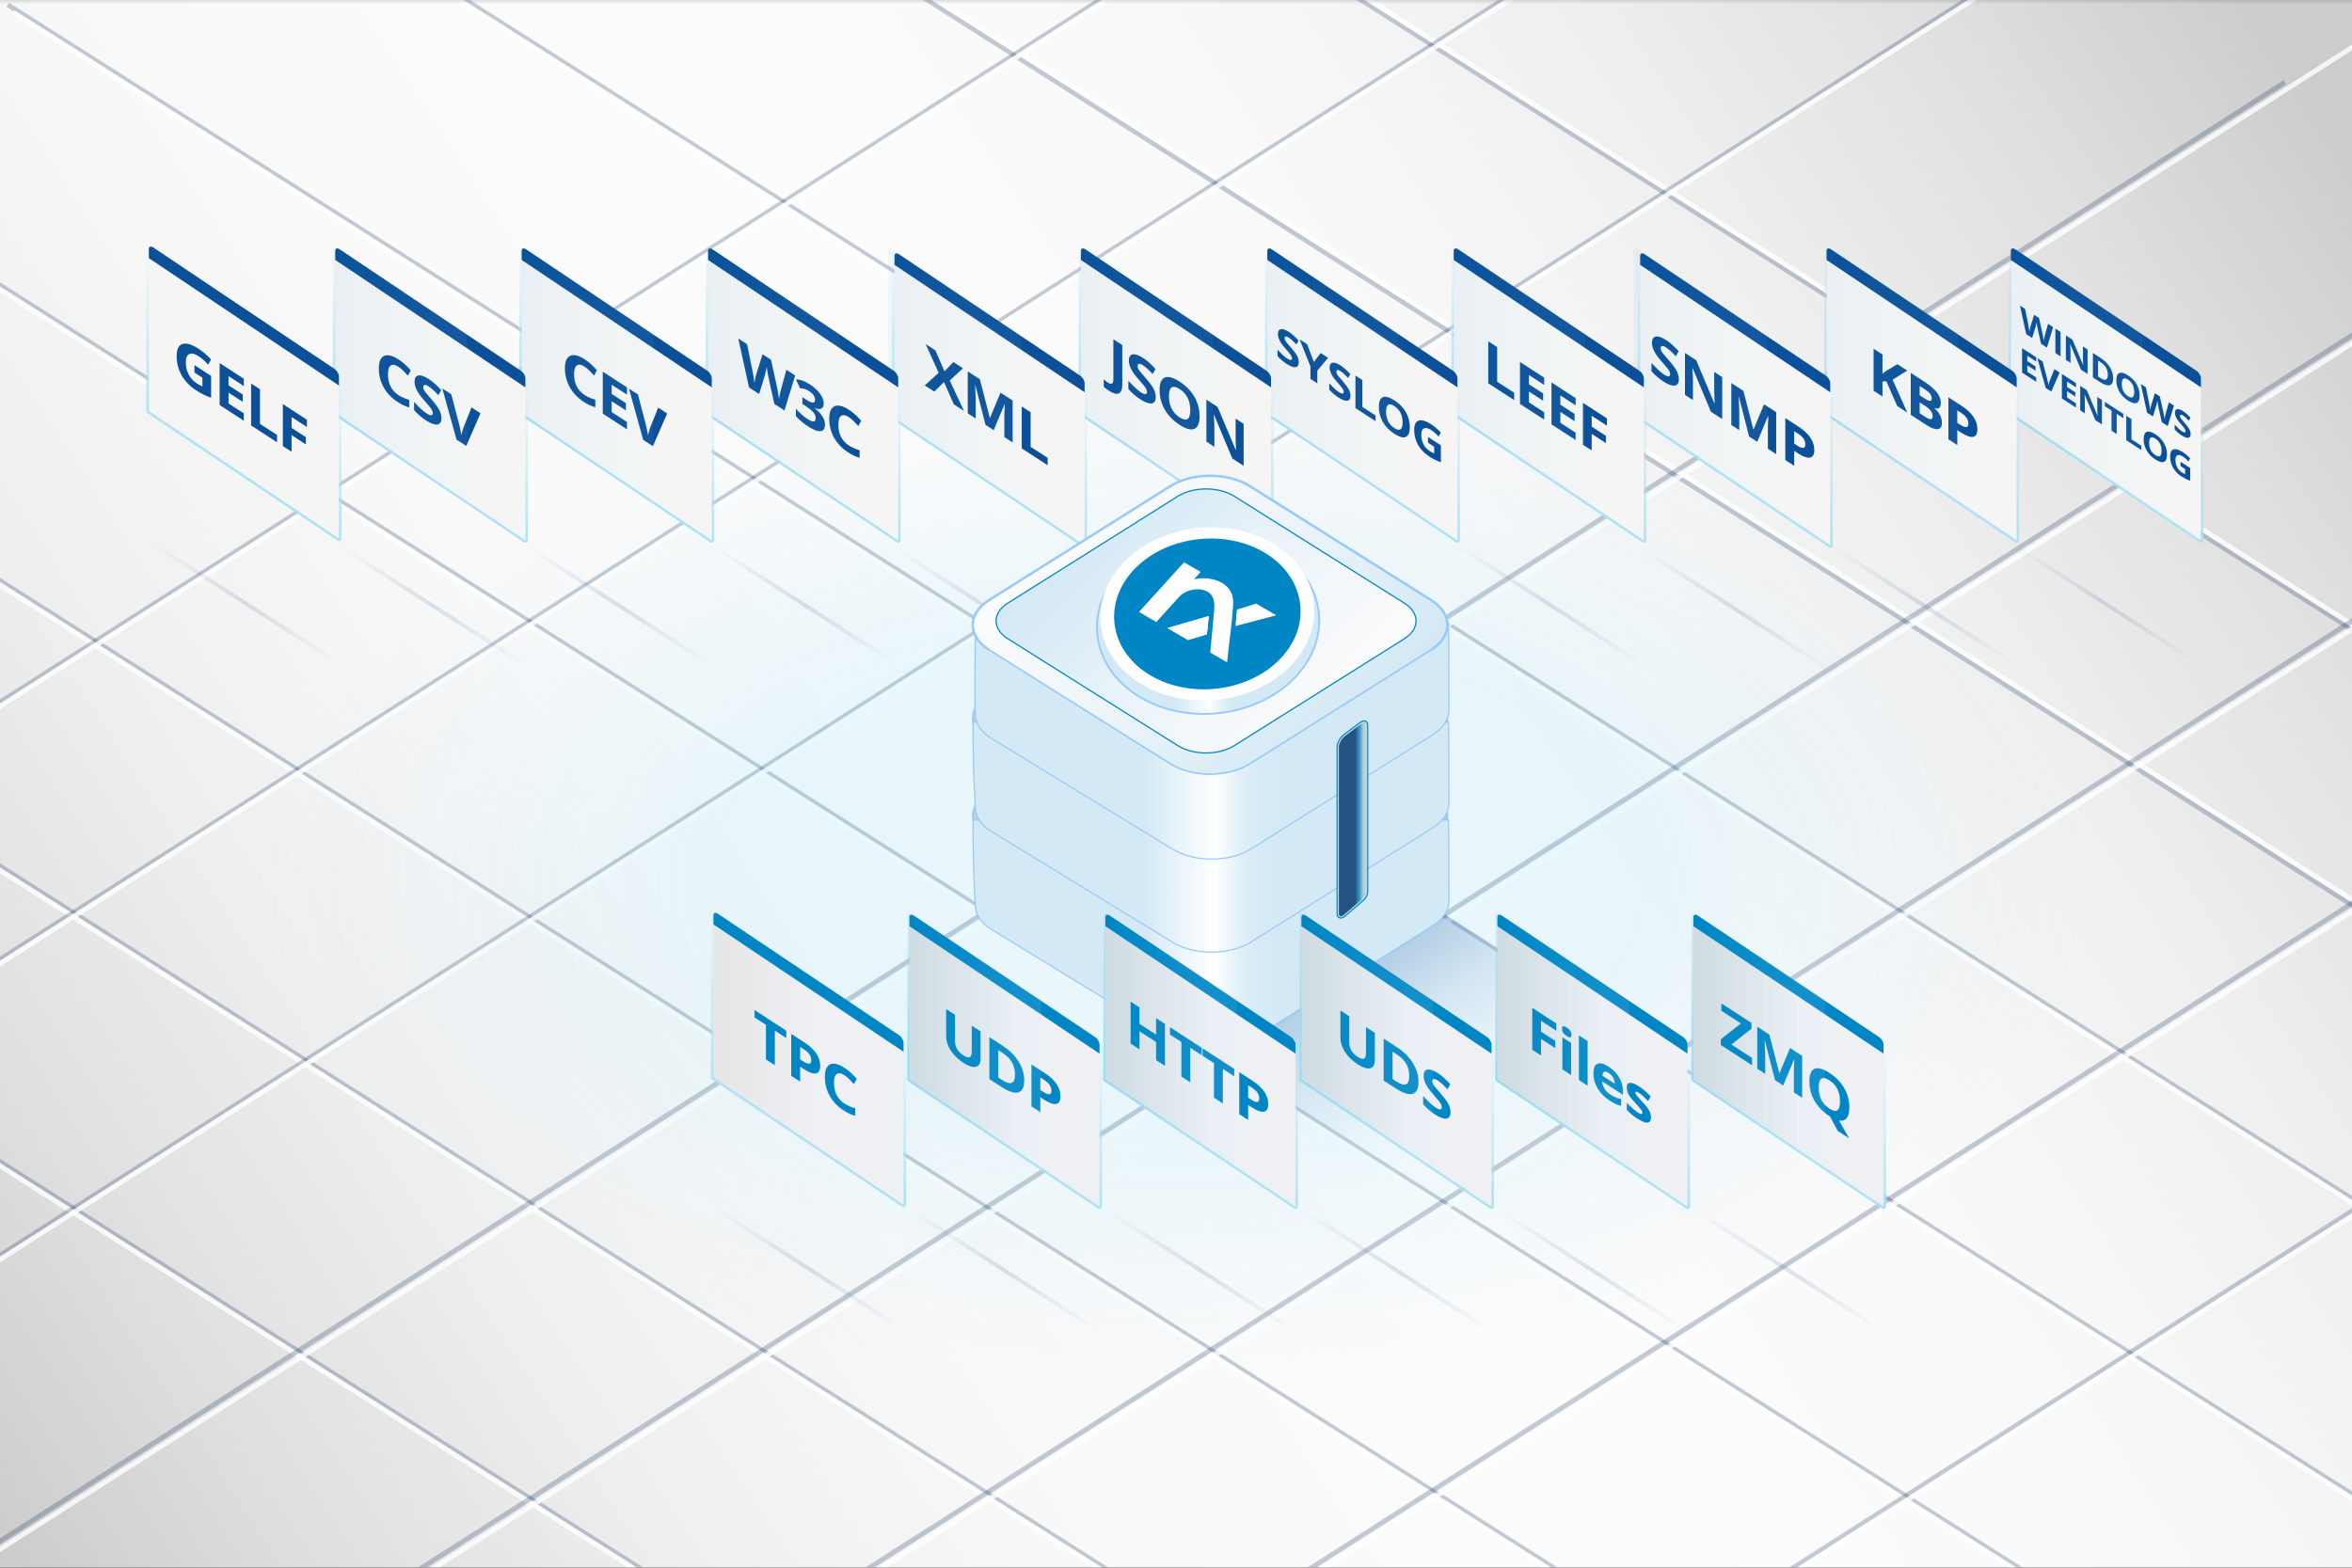 <?xml version="1.0" encoding="utf-8"?>
<!-- Generator: Adobe Illustrator 16.0.0, SVG Export Plug-In . SVG Version: 6.00 Build 0)  -->
<!DOCTYPE svg PUBLIC "-//W3C//DTD SVG 1.1//EN" "http://www.w3.org/Graphics/SVG/1.1/DTD/svg11.dtd">
<svg version="1.1" xmlns="http://www.w3.org/2000/svg" xmlns:xlink="http://www.w3.org/1999/xlink" x="0px" y="0px" width="480px"
	 height="320px" viewBox="0 0 480 320" enable-background="new 0 0 480 320" xml:space="preserve">
<rect x="0" y="0" width="480" height="320" fill="#333333" stroke="none"/>
<defs>
	<filter id="Adobe_OpacityMaskFilter" filterUnits="userSpaceOnUse" x="-71.756" y="-78.687" width="657.54" height="503.215">
		<feFlood  style="flood-color:white;flood-opacity:1" result="back"/>
		<feBlend  in="SourceGraphic" in2="back" mode="normal"/>
	</filter>
</defs>
<mask maskUnits="userSpaceOnUse" x="-71.756" y="-78.687" width="657.54" height="503.215" id="BCKGRD_1_">
	<g filter="url(#Adobe_OpacityMaskFilter)">
		
			<radialGradient id="SVGID_1_" cx="308.664" cy="202.426" r="277.338" gradientTransform="matrix(0.798 0 0 0.578 -6.407 53.581)" gradientUnits="userSpaceOnUse">
			<stop  offset="0.43" style="stop-color:#FFFFFF"/>
			<stop  offset="0.481" style="stop-color:#F2F2F2"/>
			<stop  offset="0.574" style="stop-color:#D1D1D1"/>
			<stop  offset="0.698" style="stop-color:#9B9B9B"/>
			<stop  offset="0.849" style="stop-color:#515151"/>
			<stop  offset="1" style="stop-color:#000000"/>
		</radialGradient>
		<rect x="-18" y="-0.5" fill="url(#SVGID_1_)" width="516" height="342"/>
	</g>
</mask>
<g id="BCKGRD" mask="url(#BCKGRD_1_)">
	<linearGradient id="SVGID_2_" gradientUnits="userSpaceOnUse" x1="0.271" y1="316.493" x2="467.498" y2="11.491">
		<stop  offset="0" style="stop-color:#CCCCCC"/>
		<stop  offset="0.09" style="stop-color:#DEDEDE"/>
		<stop  offset="0.208" style="stop-color:#EFEFEF"/>
		<stop  offset="0.338" style="stop-color:#F9F9F9"/>
		<stop  offset="0.5" style="stop-color:#FCFCFC"/>
		<stop  offset="0.662" style="stop-color:#F9F9F9"/>
		<stop  offset="0.791" style="stop-color:#EFEFEF"/>
		<stop  offset="0.91" style="stop-color:#DEDEDE"/>
		<stop  offset="1" style="stop-color:#CCCCCC"/>
	</linearGradient>
	<rect x="0" fill="url(#SVGID_2_)" width="480" height="320"/>
	<g opacity="0.8">
		<g opacity="0.3">
			<line fill="none" stroke="#092F56" stroke-miterlimit="10" x1="39.139" y1="-35.493" x2="556.15" y2="293.058"/>
			<line fill="none" stroke="#092F56" stroke-miterlimit="10" x1="1.593" y1="0.968" x2="509.307" y2="323.608"/>
			<line fill="none" stroke="#092F56" stroke-miterlimit="10" x1="-50.242" y1="26.285" x2="449.246" y2="343.7"/>
			<line fill="none" stroke="#092F56" stroke-miterlimit="10" x1="-69.474" y1="74.385" x2="383.482" y2="362.229"/>
			<line fill="none" stroke="#092F56" stroke-miterlimit="10" x1="-71.488" y1="131.363" x2="296.916" y2="365.478"/>
			<line fill="none" stroke="#092F56" stroke-miterlimit="10" x1="-53.308" y1="203.237" x2="275.857" y2="412.415"/>
			<line fill="none" stroke="#092F56" stroke-miterlimit="10" x1="108.772" y1="-51.157" x2="548.115" y2="228.037"/>
			<line fill="none" stroke="#092F56" stroke-miterlimit="10" x1="194.214" y1="-53.11" x2="548.115" y2="171.787"/>
		</g>
		<g>
			<line fill="none" stroke="#FFFFFF" stroke-miterlimit="10" x1="-68.605" y1="75.79" x2="384.352" y2="363.634"/>
			<line fill="none" stroke="#FFFFFF" stroke-miterlimit="10" x1="-70.619" y1="132.769" x2="297.785" y2="366.882"/>
			<line fill="none" stroke="#FFFFFF" stroke-miterlimit="10" x1="-52.439" y1="204.643" x2="276.726" y2="413.821"/>
			<line fill="none" stroke="#FFFFFF" stroke-miterlimit="10" x1="-49.25" y1="27.769" x2="450.24" y2="345.185"/>
			<line fill="none" stroke="#FFFFFF" stroke-miterlimit="10" x1="2.667" y1="2.503" x2="510.381" y2="325.146"/>
			<line fill="none" stroke="#FFFFFF" stroke-miterlimit="10" x1="40.437" y1="-33.814" x2="557.451" y2="294.737"/>
			<line fill="none" stroke="#FFFFFF" stroke-miterlimit="10" x1="104.374" y1="-55.063" x2="519.367" y2="208.658"/>
			<line fill="none" stroke="#FFFFFF" stroke-miterlimit="10" x1="195.645" y1="-53.223" x2="561.813" y2="179.47"/>
		</g>
	</g>
	<g opacity="0.8">
		<g opacity="0.3">
			<line fill="none" stroke="#092F56" stroke-miterlimit="10" x1="510.992" y1="227.389" x2="202.974" y2="424.106"/>
			<line fill="none" stroke="#092F56" stroke-miterlimit="10" x1="550.01" y1="139.684" x2="131.996" y2="406.655"/>
			<line fill="none" stroke="#092F56" stroke-miterlimit="10" x1="505.994" y1="110.172" x2="38.265" y2="408.893"/>
			<line fill="none" stroke="#092F56" stroke-miterlimit="10" x1="503.082" y1="53.692" x2="-25.49" y2="391.271"/>
			<line fill="none" stroke="#092F56" stroke-miterlimit="10" x1="466.295" y1="16.777" x2="-60.152" y2="352.999"/>
			<line fill="none" stroke="#092F56" stroke-miterlimit="10" x1="411.52" y1="-6.581" x2="-16.66" y2="266.88"/>
			<line fill="none" stroke="#092F56" stroke-miterlimit="10" x1="402.574" y1="-61.279" x2="-51.322" y2="228.61"/>
			<line fill="none" stroke="#092F56" stroke-miterlimit="10" x1="346.969" y1="-78.266" x2="-63.97" y2="184.188"/>
		</g>
		<g>
			<line fill="none" stroke="#FFFFFF" stroke-miterlimit="10" x1="541.664" y1="146.665" x2="143.819" y2="400.753"/>
			<line fill="none" stroke="#FFFFFF" stroke-miterlimit="10" x1="582.371" y1="182.825" x2="229.205" y2="408.38"/>
			<line fill="none" stroke="#FFFFFF" stroke-miterlimit="10" x1="577.873" y1="65.914" x2="38.88" y2="410.149"/>
			<line fill="none" stroke="#FFFFFF" stroke-miterlimit="10" x1="585.514" y1="2.695" x2="-23.593" y2="391.708"/>
			<line fill="none" stroke="#FFFFFF" stroke-miterlimit="10" x1="547.297" y1="-33.307" x2="-59.361" y2="354.143"/>
			<line fill="none" stroke="#FFFFFF" stroke-miterlimit="10" x1="486.955" y1="-53.91" x2="-6.459" y2="261.217"/>
			<line fill="none" stroke="#FFFFFF" stroke-miterlimit="10" x1="398.633" y1="-57.91" x2="-42.228" y2="223.653"/>
			<line fill="none" stroke="#FFFFFF" stroke-miterlimit="10" x1="313.672" y1="-56.148" x2="-53.174" y2="178.143"/>
		</g>
	</g>
	<g>
		
			<radialGradient id="SVGID_3_" cx="240" cy="180" r="188.182" gradientTransform="matrix(1 0 0 0.55 0 81)" gradientUnits="userSpaceOnUse">
			<stop  offset="0.5" style="stop-color:#7CD6F5;stop-opacity:0.15"/>
			<stop  offset="1" style="stop-color:#ACE2F5;stop-opacity:0"/>
		</radialGradient>
		<path fill="url(#SVGID_3_)" d="M480,179.997C480,243.506,372.553,295,239.999,295C107.454,295,0,243.506,0,179.997
			C0,116.48,107.454,65,239.999,65C372.553,65,480,116.48,480,179.997z"/>
	</g>
</g>
<g id="DATA_copy_2">
	<g id="Win">
		<linearGradient id="SVGID_4_" gradientUnits="userSpaceOnUse" x1="410.809" y1="123.497" x2="449.188" y2="123.497">
			<stop  offset="0" style="stop-color:#245282;stop-opacity:0"/>
			<stop  offset="0.5" style="stop-color:#245282;stop-opacity:0.5"/>
			<stop  offset="0.998" style="stop-color:#245282;stop-opacity:0.002"/>
			<stop  offset="1" style="stop-color:#245282;stop-opacity:0"/>
		</linearGradient>
		<polygon opacity="0.3" fill="url(#SVGID_4_)" points="448.604,135.9 410.809,111.61 411.49,111.093 449.188,135.283 		"/>
		<g>
			<polygon fill="#F5F5F5" points="410.374,51.411 449.176,77.417 449.176,110.294 410.374,84.286 			"/>
			<linearGradient id="SVGID_5_" gradientUnits="userSpaceOnUse" x1="421.81" y1="93.118" x2="437.741" y2="68.587">
				<stop  offset="0" style="stop-color:#ACE2F5"/>
				<stop  offset="0.658" style="stop-color:#AEE4F6;stop-opacity:0.342"/>
				<stop  offset="0.895" style="stop-color:#B5EAFB;stop-opacity:0.105"/>
				<stop  offset="1" style="stop-color:#BBF0FF;stop-opacity:0"/>
			</linearGradient>
			<path fill="url(#SVGID_5_)" d="M410.374,51.411l38.802,26.006v32.877l-38.802-26.008V51.411 M410.374,50.911
				c-0.081,0-0.161,0.02-0.235,0.059c-0.163,0.087-0.265,0.256-0.265,0.441v32.875c0,0.167,0.083,0.322,0.222,0.416l38.802,26.008
				c0.084,0.056,0.181,0.084,0.278,0.084c0.081,0,0.161-0.02,0.235-0.059c0.163-0.087,0.265-0.256,0.265-0.441V77.417
				c0-0.167-0.083-0.322-0.222-0.416l-38.802-26.006C410.568,50.939,410.472,50.911,410.374,50.911L410.374,50.911z"/>
		</g>
		<path fill="#0B5099" d="M449.176,79.073c-2.156-1.445-36.871-24.711-38.802-26.006v-1.854c0-0.513,0.402-0.658,0.898-0.326
			l37.005,24.803c0.496,0.332,0.898,1.018,0.898,1.529V79.073z"/>
		<g>
			<path fill="#0B5099" d="M417.739,70.95l-1.208-0.784l-0.676-3.064c-0.025-0.11-0.068-0.331-0.128-0.662
				c-0.061-0.332-0.096-0.552-0.104-0.658c-0.014,0.115-0.048,0.29-0.103,0.527c-0.056,0.237-0.097,0.404-0.126,0.501l-0.674,2.181
				l-1.203-0.781l-1.275-5.825l1.043,0.677l0.639,3.143c0.112,0.577,0.193,1.064,0.244,1.467c0.013-0.121,0.043-0.302,0.093-0.542
				s0.095-0.422,0.138-0.544l0.729-2.326l1.002,0.65l0.729,3.272c0.031,0.146,0.072,0.363,0.119,0.651
				c0.047,0.289,0.084,0.533,0.109,0.734c0.022-0.163,0.06-0.361,0.109-0.594c0.05-0.233,0.096-0.418,0.137-0.556l0.636-2.314
				l1.042,0.677L417.739,70.95z"/>
			<path fill="#0B5099" d="M419.464,72.07v-4.997l1.06,0.688v4.997L419.464,72.07z"/>
			<path fill="#0B5099" d="M426.039,76.341l-1.347-0.875l-2.173-5.192l-0.031-0.02c0.043,0.696,0.064,1.186,0.064,1.471v2.352
				l-0.946-0.614v-4.997l1.337,0.867l2.17,5.152l0.023,0.016c-0.033-0.672-0.051-1.142-0.051-1.411v-2.365l0.953,0.62V76.341z"/>
			<path fill="#0B5099" d="M431.268,77.189c0,0.822-0.234,1.3-0.703,1.434c-0.467,0.134-1.145-0.087-2.027-0.661l-1.416-0.919
				v-4.997l1.568,1.019c0.816,0.53,1.45,1.157,1.901,1.881C431.043,75.669,431.268,76.417,431.268,77.189z M430.167,76.502
				c0-1.073-0.474-1.918-1.422-2.533l-0.563-0.366v3.254l0.455,0.295C429.656,77.814,430.167,77.598,430.167,76.502z"/>
			<path fill="#0B5099" d="M436.664,80.734c0,0.827-0.205,1.33-0.615,1.508s-0.998,0.019-1.764-0.479
				c-0.766-0.498-1.354-1.102-1.764-1.812c-0.41-0.711-0.615-1.482-0.615-2.313c0-0.832,0.205-1.334,0.617-1.505
				c0.41-0.171,1-0.008,1.769,0.491c0.768,0.498,1.354,1.101,1.762,1.808C436.46,79.137,436.664,79.905,436.664,80.734z
				 M433.018,78.366c0,0.559,0.105,1.047,0.316,1.468c0.213,0.42,0.529,0.767,0.951,1.041c0.845,0.549,1.268,0.261,1.268-0.862
				c0-1.125-0.42-1.961-1.261-2.507c-0.422-0.273-0.739-0.338-0.954-0.194C433.124,77.457,433.018,77.808,433.018,78.366z"/>
			<path fill="#0B5099" d="M442.393,86.96l-1.207-0.784l-0.678-3.064c-0.025-0.11-0.067-0.33-0.127-0.662
				c-0.061-0.332-0.096-0.551-0.105-0.657c-0.013,0.114-0.047,0.29-0.102,0.526s-0.098,0.403-0.127,0.501L439.374,85l-1.203-0.781
				l-1.274-5.825l1.042,0.677l0.639,3.143c0.112,0.577,0.192,1.065,0.243,1.467c0.014-0.121,0.045-0.302,0.094-0.542
				c0.049-0.24,0.095-0.421,0.139-0.543l0.728-2.327l1.002,0.65l0.728,3.272c0.032,0.146,0.072,0.363,0.12,0.651
				c0.048,0.289,0.084,0.534,0.109,0.734c0.022-0.163,0.06-0.36,0.108-0.594c0.051-0.232,0.097-0.418,0.138-0.556l0.636-2.314
				l1.042,0.677L442.393,86.96z"/>
			<path fill="#0B5099" d="M447.066,88.607c0,0.451-0.162,0.701-0.486,0.751c-0.325,0.049-0.777-0.115-1.355-0.491
				c-0.533-0.346-1.006-0.752-1.416-1.22v-0.984c0.338,0.37,0.623,0.661,0.857,0.874c0.233,0.214,0.447,0.383,0.641,0.509
				c0.232,0.151,0.41,0.223,0.534,0.214c0.124-0.008,0.187-0.1,0.187-0.275c0-0.098-0.027-0.203-0.082-0.314
				c-0.055-0.112-0.135-0.238-0.241-0.377c-0.105-0.14-0.321-0.393-0.647-0.759c-0.305-0.342-0.534-0.629-0.687-0.86
				c-0.153-0.231-0.275-0.464-0.366-0.699c-0.091-0.234-0.137-0.469-0.137-0.704c0-0.442,0.15-0.691,0.449-0.75
				c0.301-0.059,0.715,0.084,1.242,0.428c0.26,0.168,0.508,0.36,0.744,0.575s0.482,0.461,0.74,0.74l-0.342,0.602
				c-0.268-0.283-0.487-0.502-0.662-0.659c-0.174-0.156-0.346-0.289-0.514-0.398c-0.201-0.131-0.354-0.183-0.461-0.159
				c-0.107,0.023-0.161,0.11-0.161,0.261c0,0.094,0.021,0.189,0.064,0.287c0.044,0.098,0.112,0.21,0.208,0.336
				c0.094,0.126,0.317,0.388,0.671,0.786c0.467,0.527,0.787,0.959,0.96,1.295C446.98,87.951,447.066,88.282,447.066,88.607z"/>
			<path fill="#0B5099" d="M415.549,77.927l-2.879-1.868v-4.997l2.879,1.868v0.868l-1.818-1.181v1.098l1.691,1.099v0.868
				l-1.691-1.099v1.288l1.818,1.181V77.927z"/>
			<path fill="#0B5099" d="M419.266,75.345l1.07,0.694l-1.699,3.894l-1.154-0.75l-1.695-6.098l1.068,0.694l0.941,3.584
				c0.052,0.21,0.105,0.449,0.162,0.719c0.055,0.27,0.09,0.455,0.104,0.554c0.025-0.193,0.111-0.504,0.256-0.934L419.266,75.345z"/>
			<path fill="#0B5099" d="M423.669,83.201l-2.878-1.869v-4.997l2.878,1.869v0.868l-1.818-1.182v1.098l1.691,1.099v0.868
				l-1.691-1.099v1.288l1.818,1.182V83.201z"/>
			<path fill="#0B5099" d="M428.969,86.643l-1.347-0.874l-2.174-5.192l-0.03-0.02c0.043,0.695,0.064,1.186,0.064,1.471v2.352
				l-0.946-0.615v-4.997l1.337,0.868l2.17,5.152l0.023,0.016c-0.034-0.672-0.051-1.143-0.051-1.411v-2.365l0.953,0.619V86.643z"/>
			<path fill="#0B5099" d="M431.979,88.598l-1.059-0.688v-4.115l-1.357-0.881v-0.882l3.773,2.45v0.882l-1.357-0.881V88.598z"/>
			<path fill="#0B5099" d="M433.93,89.864v-4.997l1.061,0.688v4.122l2.025,1.316v0.875L433.93,89.864z"/>
			<path fill="#0B5099" d="M442.244,92.759c0,0.827-0.205,1.329-0.614,1.508c-0.411,0.178-0.999,0.019-1.765-0.479
				c-0.766-0.497-1.353-1.101-1.764-1.812c-0.41-0.711-0.614-1.481-0.614-2.313c0-0.832,0.206-1.333,0.616-1.505
				c0.412-0.172,1.001-0.008,1.77,0.491c0.768,0.498,1.354,1.101,1.762,1.807C442.041,91.161,442.244,91.93,442.244,92.759z
				 M438.598,90.391c0,0.558,0.105,1.047,0.318,1.468c0.211,0.42,0.527,0.767,0.949,1.04c0.846,0.549,1.268,0.262,1.268-0.861
				c0-1.126-0.42-1.961-1.26-2.507c-0.422-0.274-0.74-0.339-0.954-0.194C438.705,89.481,438.598,89.832,438.598,90.391z"/>
			<path fill="#0B5099" d="M445.002,94.248l1.982,1.288v2.591c-0.322-0.104-0.624-0.228-0.907-0.369
				c-0.284-0.143-0.574-0.31-0.87-0.502c-0.754-0.489-1.33-1.086-1.729-1.787c-0.397-0.702-0.596-1.467-0.596-2.296
				c0-0.807,0.23-1.286,0.691-1.437c0.462-0.152,1.102,0.038,1.92,0.569c0.512,0.333,1.007,0.757,1.482,1.271l-0.352,0.619
				c-0.365-0.419-0.744-0.757-1.138-1.013c-0.458-0.298-0.825-0.382-1.101-0.253c-0.276,0.128-0.414,0.452-0.414,0.972
				c0,0.542,0.111,1.029,0.334,1.459c0.222,0.43,0.545,0.783,0.969,1.059c0.221,0.144,0.445,0.266,0.673,0.368v-1.042l-0.946-0.615
				V94.248z"/>
		</g>
		<linearGradient id="SVGID_6_" gradientUnits="userSpaceOnUse" x1="410.065" y1="76.583" x2="437.268" y2="76.583">
			<stop  offset="0" style="stop-color:#0086C5"/>
			<stop  offset="0.8" style="stop-color:#BBF0FF"/>
		</linearGradient>
		<polygon opacity="0.05" fill="url(#SVGID_6_)" points="410.064,50.333 437.268,67.998 437.268,102.833 410.064,84.667 		"/>
	</g>
	<g id="KBP">
		<linearGradient id="SVGID_7_" gradientUnits="userSpaceOnUse" x1="373.203" y1="123.497" x2="411.582" y2="123.497">
			<stop  offset="0" style="stop-color:#245282;stop-opacity:0"/>
			<stop  offset="0.5" style="stop-color:#245282;stop-opacity:0.5"/>
			<stop  offset="0.998" style="stop-color:#245282;stop-opacity:0.002"/>
			<stop  offset="1" style="stop-color:#245282;stop-opacity:0"/>
		</linearGradient>
		<polygon opacity="0.3" fill="url(#SVGID_7_)" points="410.998,135.9 373.203,111.61 373.885,111.093 411.582,135.283 		"/>
		<g>
			<polygon fill="#F5F5F5" points="372.769,51.411 411.57,77.417 411.57,110.294 372.769,84.286 			"/>
			<linearGradient id="SVGID_8_" gradientUnits="userSpaceOnUse" x1="384.204" y1="93.118" x2="400.135" y2="68.587">
				<stop  offset="0" style="stop-color:#ACE2F5"/>
				<stop  offset="0.658" style="stop-color:#AEE4F6;stop-opacity:0.342"/>
				<stop  offset="0.895" style="stop-color:#B5EAFB;stop-opacity:0.105"/>
				<stop  offset="1" style="stop-color:#BBF0FF;stop-opacity:0"/>
			</linearGradient>
			<path fill="url(#SVGID_8_)" d="M372.769,51.411l38.802,26.006v32.877l-38.802-26.008V51.411 M372.769,50.911
				c-0.081,0-0.161,0.02-0.235,0.059c-0.163,0.087-0.265,0.256-0.265,0.441v32.875c0,0.167,0.083,0.322,0.222,0.416l38.802,26.008
				c0.084,0.056,0.181,0.084,0.278,0.084c0.081,0,0.161-0.02,0.235-0.059c0.163-0.087,0.265-0.256,0.265-0.441V77.417
				c0-0.167-0.083-0.322-0.222-0.416l-38.802-26.006C372.963,50.939,372.866,50.911,372.769,50.911L372.769,50.911z"/>
		</g>
		<path fill="#0B5099" d="M411.57,79.073c-2.156-1.445-36.871-24.711-38.802-26.006v-1.854c0-0.513,0.402-0.658,0.898-0.326
			l37.005,24.803c0.496,0.332,0.898,1.018,0.898,1.529V79.073z"/>
		<g>
			<path fill="#0B5099" d="M389.258,84.226l-2.063-1.34l-2.244-5.066l-0.768,0.053v3.059l-1.816-1.18v-8.566l1.816,1.18v3.92
				l0.716-0.544l2.32-1.405l2.015,1.309l-2.988,1.851L389.258,84.226z"/>
			<path fill="#0B5099" d="M389.951,76.109l2.666,1.732c1.215,0.788,2.097,1.534,2.646,2.236c0.549,0.702,0.822,1.43,0.822,2.184
				c0,0.512-0.12,0.854-0.359,1.026c-0.241,0.172-0.561,0.162-0.959-0.031v0.059c0.543,0.475,0.935,0.955,1.175,1.442
				c0.241,0.489,0.36,1.008,0.36,1.559c0,0.781-0.281,1.208-0.846,1.279c-0.565,0.07-1.332-0.209-2.301-0.838l-3.205-2.082V76.109z
				 M391.768,80.682l1.055,0.686c0.492,0.319,0.849,0.475,1.07,0.466c0.22-0.009,0.33-0.189,0.33-0.541
				c0-0.328-0.12-0.642-0.359-0.939c-0.241-0.299-0.621-0.617-1.141-0.955l-0.955-0.62V80.682z M391.768,82.123v2.232l1.184,0.769
				c0.5,0.325,0.869,0.469,1.107,0.433c0.238-0.037,0.357-0.252,0.357-0.646c0-0.711-0.508-1.396-1.523-2.056L391.768,82.123z"/>
			<path fill="#0B5099" d="M403.547,87.611c0,0.922-0.287,1.439-0.863,1.554s-1.396-0.174-2.458-0.863l-0.78-0.507v3.047
				l-1.816-1.18v-8.566l2.736,1.777c1.039,0.675,1.83,1.412,2.371,2.21C403.277,85.882,403.547,86.725,403.547,87.611z
				 M399.445,86.307l0.599,0.389c0.559,0.362,0.976,0.523,1.254,0.483c0.276-0.041,0.416-0.271,0.416-0.693
				c0-0.426-0.116-0.816-0.349-1.17c-0.232-0.354-0.597-0.692-1.093-1.015l-0.827-0.537V86.307z"/>
		</g>
		<linearGradient id="SVGID_9_" gradientUnits="userSpaceOnUse" x1="372.459" y1="76.583" x2="399.662" y2="76.583">
			<stop  offset="0" style="stop-color:#0086C5"/>
			<stop  offset="0.8" style="stop-color:#BBF0FF"/>
		</linearGradient>
		<polygon opacity="0.05" fill="url(#SVGID_9_)" points="372.459,50.333 399.662,67.998 399.662,102.833 372.459,84.667 		"/>
	</g>
	<g id="XML_1_">
		<linearGradient id="SVGID_10_" gradientUnits="userSpaceOnUse" x1="335.159" y1="124.497" x2="373.538" y2="124.497">
			<stop  offset="0" style="stop-color:#245282;stop-opacity:0"/>
			<stop  offset="0.5" style="stop-color:#245282;stop-opacity:0.5"/>
			<stop  offset="0.998" style="stop-color:#245282;stop-opacity:0.002"/>
			<stop  offset="1" style="stop-color:#245282;stop-opacity:0"/>
		</linearGradient>
		<polygon opacity="0.3" fill="url(#SVGID_10_)" points="372.954,136.9 335.159,112.61 335.841,112.093 373.538,136.283 		"/>
		<g>
			<polygon fill="#F5F5F5" points="334.725,52.411 373.526,78.417 373.526,111.294 334.725,85.286 			"/>
			<linearGradient id="SVGID_11_" gradientUnits="userSpaceOnUse" x1="346.162" y1="94.119" x2="362.093" y2="69.587">
				<stop  offset="0" style="stop-color:#ACE2F5"/>
				<stop  offset="0.658" style="stop-color:#AEE4F6;stop-opacity:0.342"/>
				<stop  offset="0.895" style="stop-color:#B5EAFB;stop-opacity:0.105"/>
				<stop  offset="1" style="stop-color:#BBF0FF;stop-opacity:0"/>
			</linearGradient>
			<path fill="url(#SVGID_11_)" d="M334.725,52.411l38.802,26.006v32.877l-38.802-26.008V52.411 M334.725,51.911
				c-0.081,0-0.162,0.02-0.235,0.059c-0.163,0.087-0.265,0.256-0.265,0.441v32.875c0,0.167,0.083,0.322,0.222,0.416l38.802,26.008
				c0.084,0.056,0.181,0.084,0.278,0.084c0.081,0,0.161-0.02,0.235-0.059c0.163-0.087,0.265-0.256,0.265-0.441V78.417
				c0-0.167-0.083-0.322-0.222-0.416l-38.802-26.006C334.919,51.939,334.822,51.911,334.725,51.911L334.725,51.911z"/>
		</g>
		<path fill="#0B5099" d="M373.526,80.073c-2.156-1.445-36.871-24.711-38.802-26.006v-1.854c0-0.513,0.402-0.658,0.898-0.326
			l37.005,24.803c0.496,0.332,0.898,1.018,0.898,1.529V80.073z"/>
		<g>
			<path fill="#0B5099" d="M342.622,77.417c0,0.773-0.278,1.202-0.835,1.286s-1.33-0.196-2.323-0.841
				c-0.914-0.594-1.722-1.291-2.426-2.092v-1.688c0.578,0.634,1.067,1.134,1.468,1.499s0.768,0.656,1.1,0.871
				c0.397,0.259,0.703,0.382,0.916,0.367c0.213-0.014,0.32-0.171,0.32-0.472c0-0.168-0.048-0.349-0.141-0.54
				c-0.095-0.192-0.232-0.407-0.414-0.646c-0.182-0.238-0.551-0.672-1.109-1.301c-0.523-0.586-0.917-1.077-1.178-1.474
				c-0.263-0.396-0.472-0.796-0.628-1.198s-0.234-0.805-0.234-1.207c0-0.758,0.257-1.187,0.771-1.287
				c0.514-0.1,1.225,0.145,2.13,0.733c0.445,0.289,0.87,0.617,1.274,0.985s0.827,0.791,1.269,1.27l-0.585,1.031
				c-0.457-0.484-0.836-0.86-1.135-1.129c-0.299-0.268-0.592-0.496-0.881-0.684c-0.345-0.224-0.608-0.314-0.792-0.273
				c-0.183,0.041-0.274,0.19-0.274,0.448c0,0.16,0.036,0.323,0.111,0.491c0.073,0.167,0.191,0.359,0.354,0.576
				c0.162,0.216,0.546,0.665,1.151,1.348c0.801,0.902,1.35,1.643,1.647,2.221C342.474,76.29,342.622,76.858,342.622,77.417z"/>
			<path fill="#0B5099" d="M351.475,85.545l-2.309-1.499l-3.726-8.9l-0.054-0.034c0.074,1.192,0.111,2.033,0.111,2.521v4.031
				l-1.623-1.055v-8.566l2.291,1.488l3.722,8.832l0.04,0.027c-0.059-1.152-0.088-1.958-0.088-2.419v-4.055l1.635,1.062V85.545z"/>
			<path fill="#0B5099" d="M356.958,89.105l-2.063-8.06l-0.054-0.035c0.075,1.416,0.112,2.352,0.112,2.809v3.984l-1.624-1.054
				v-8.566l2.473,1.605l2.028,7.868l0.035,0.022l2.149-5.154l2.473,1.605v8.566l-1.692-1.1v-4.055c0-0.191,0.003-0.41,0.009-0.656
				s0.032-0.893,0.079-1.94l-0.053-0.034l-2.209,5.274L356.958,89.105z"/>
			<path fill="#0B5099" d="M370.264,91.852c0,0.922-0.288,1.44-0.864,1.555c-0.576,0.113-1.396-0.174-2.458-0.864l-0.779-0.506
				v3.047l-1.816-1.18v-8.566l2.736,1.777c1.039,0.675,1.83,1.411,2.37,2.21C369.994,90.123,370.264,90.965,370.264,91.852z
				 M366.162,90.548l0.598,0.388c0.559,0.363,0.977,0.524,1.254,0.483s0.416-0.271,0.416-0.693c0-0.426-0.116-0.815-0.349-1.17
				s-0.597-0.692-1.093-1.015l-0.826-0.536V90.548z"/>
		</g>
		<linearGradient id="SVGID_12_" gradientUnits="userSpaceOnUse" x1="333.415" y1="76.583" x2="360.618" y2="76.583">
			<stop  offset="0" style="stop-color:#0086C5"/>
			<stop  offset="0.8" style="stop-color:#BBF0FF"/>
		</linearGradient>
		<polygon opacity="0.05" fill="url(#SVGID_12_)" points="333.415,50.333 360.618,67.998 360.618,102.833 333.415,84.667 		"/>
	</g>
</g>
<g id="DATA_copy">
	<g id="LEEF_1_">
		<linearGradient id="SVGID_13_" gradientUnits="userSpaceOnUse" x1="297.116" y1="123.497" x2="335.494" y2="123.497">
			<stop  offset="0" style="stop-color:#245282;stop-opacity:0"/>
			<stop  offset="0.5" style="stop-color:#245282;stop-opacity:0.5"/>
			<stop  offset="0.998" style="stop-color:#245282;stop-opacity:0.002"/>
			<stop  offset="1" style="stop-color:#245282;stop-opacity:0"/>
		</linearGradient>
		<polygon opacity="0.3" fill="url(#SVGID_13_)" points="334.91,135.9 297.116,111.61 297.797,111.093 335.494,135.283 		"/>
		<g>
			<polygon fill="#F5F5F5" points="296.681,51.411 335.482,77.417 335.482,110.294 296.681,84.286 			"/>
			<linearGradient id="SVGID_14_" gradientUnits="userSpaceOnUse" x1="308.116" y1="93.118" x2="324.047" y2="68.587">
				<stop  offset="0" style="stop-color:#ACE2F5"/>
				<stop  offset="0.658" style="stop-color:#AEE4F6;stop-opacity:0.342"/>
				<stop  offset="0.895" style="stop-color:#B5EAFB;stop-opacity:0.105"/>
				<stop  offset="1" style="stop-color:#BBF0FF;stop-opacity:0"/>
			</linearGradient>
			<path fill="url(#SVGID_14_)" d="M296.681,51.411l38.801,26.006v32.877l-38.801-26.008V51.411 M296.681,50.911
				c-0.081,0-0.162,0.02-0.235,0.059c-0.163,0.087-0.265,0.256-0.265,0.441v32.875c0,0.167,0.083,0.322,0.222,0.416l38.801,26.008
				c0.084,0.056,0.181,0.084,0.278,0.084c0.081,0,0.161-0.02,0.235-0.059c0.163-0.087,0.265-0.256,0.265-0.441V77.417
				c0-0.167-0.083-0.322-0.222-0.416l-38.801-26.006C296.875,50.939,296.778,50.911,296.681,50.911L296.681,50.911z"/>
		</g>
		<path fill="#0B5099" d="M335.482,79.073c-2.156-1.445-36.871-24.711-38.801-26.006v-1.854c0-0.513,0.402-0.658,0.898-0.326
			l37.005,24.803c0.496,0.332,0.898,1.018,0.898,1.529V79.073z"/>
		<g>
			<path fill="#0B5099" d="M303.727,78.241v-8.566l1.816,1.18v7.066l3.475,2.257v1.5L303.727,78.241z"/>
			<path fill="#0B5099" d="M315.139,85.653l-4.934-3.204v-8.566l4.934,3.204v1.488l-3.117-2.024v1.881l2.9,1.884v1.488l-2.9-1.884
				v2.209l3.117,2.024V85.653z"/>
			<path fill="#0B5099" d="M321.559,89.822l-4.934-3.204v-8.566l4.934,3.204v1.488l-3.117-2.024v1.881l2.9,1.884v1.488l-2.9-1.884
				v2.209l3.117,2.024V89.822z"/>
			<path fill="#0B5099" d="M324.834,91.949l-1.787-1.161v-8.566l4.91,3.189v1.488l-3.123-2.028v2.209l2.906,1.888v1.482
				l-2.906-1.888V91.949z"/>
		</g>
		<linearGradient id="SVGID_15_" gradientUnits="userSpaceOnUse" x1="296.372" y1="76.583" x2="323.574" y2="76.583">
			<stop  offset="0" style="stop-color:#0086C5"/>
			<stop  offset="0.8" style="stop-color:#BBF0FF"/>
		</linearGradient>
		<polygon opacity="0.05" fill="url(#SVGID_15_)" points="296.372,50.333 323.574,67.998 323.574,102.833 296.372,84.667 		"/>
	</g>
	<g id="SYS_1_">
		<linearGradient id="SVGID_16_" gradientUnits="userSpaceOnUse" x1="259.072" y1="123.497" x2="297.451" y2="123.497">
			<stop  offset="0" style="stop-color:#245282;stop-opacity:0"/>
			<stop  offset="0.5" style="stop-color:#245282;stop-opacity:0.5"/>
			<stop  offset="0.998" style="stop-color:#245282;stop-opacity:0.002"/>
			<stop  offset="1" style="stop-color:#245282;stop-opacity:0"/>
		</linearGradient>
		<polygon opacity="0.3" fill="url(#SVGID_16_)" points="296.867,135.9 259.072,111.61 259.753,111.093 297.451,135.283 		"/>
		<g>
			<polygon fill="#F5F5F5" points="258.637,51.411 297.439,77.417 297.439,110.294 258.637,84.286 			"/>
			<linearGradient id="SVGID_17_" gradientUnits="userSpaceOnUse" x1="270.073" y1="93.118" x2="286.004" y2="68.587">
				<stop  offset="0" style="stop-color:#ACE2F5"/>
				<stop  offset="0.658" style="stop-color:#AEE4F6;stop-opacity:0.342"/>
				<stop  offset="0.895" style="stop-color:#B5EAFB;stop-opacity:0.105"/>
				<stop  offset="1" style="stop-color:#BBF0FF;stop-opacity:0"/>
			</linearGradient>
			<path fill="url(#SVGID_17_)" d="M258.637,51.411l38.802,26.006v32.877l-38.802-26.008V51.411 M258.637,50.911
				c-0.081,0-0.162,0.02-0.235,0.059c-0.163,0.087-0.265,0.256-0.265,0.441v32.875c0,0.167,0.083,0.322,0.222,0.416l38.802,26.008
				c0.084,0.056,0.181,0.084,0.278,0.084c0.081,0,0.162-0.02,0.235-0.059c0.163-0.087,0.265-0.256,0.265-0.441V77.417
				c0-0.167-0.083-0.322-0.222-0.416l-38.802-26.006C258.832,50.939,258.734,50.911,258.637,50.911L258.637,50.911z"/>
		</g>
		<path fill="#0B5099" d="M297.439,79.073c-2.156-1.445-36.871-24.711-38.802-26.006v-1.854c0-0.513,0.402-0.658,0.898-0.326
			l37.005,24.803c0.496,0.332,0.898,1.018,0.898,1.529V79.073z"/>
		<g>
			<path fill="#0B5099" d="M265.051,73.95c0,0.6-0.215,0.932-0.647,0.997c-0.432,0.064-1.032-0.153-1.8-0.651
				c-0.708-0.46-1.335-1-1.88-1.621v-1.308c0.448,0.491,0.827,0.878,1.138,1.161s0.594,0.508,0.852,0.676
				c0.309,0.2,0.545,0.295,0.71,0.284s0.248-0.133,0.248-0.366c0-0.13-0.037-0.27-0.11-0.418c-0.072-0.148-0.179-0.315-0.319-0.5
				c-0.141-0.185-0.428-0.521-0.861-1.009c-0.405-0.454-0.71-0.834-0.913-1.142c-0.202-0.307-0.365-0.617-0.486-0.929
				s-0.182-0.624-0.182-0.936c0-0.587,0.199-0.92,0.598-0.997c0.398-0.077,0.948,0.112,1.65,0.568
				c0.345,0.224,0.674,0.479,0.988,0.764c0.313,0.285,0.641,0.613,0.983,0.983l-0.454,0.8c-0.355-0.376-0.647-0.667-0.879-0.875
				c-0.232-0.208-0.459-0.385-0.683-0.53c-0.267-0.173-0.471-0.243-0.613-0.212c-0.143,0.032-0.214,0.147-0.214,0.347
				c0,0.124,0.028,0.251,0.087,0.381c0.057,0.129,0.149,0.278,0.274,0.446c0.126,0.167,0.424,0.516,0.893,1.045
				c0.62,0.699,1.046,1.273,1.276,1.721C264.937,73.077,265.051,73.517,265.051,73.95z"/>
			<path fill="#0B5099" d="M268.135,73.891l1.385-1.834l1.517,0.984l-2.202,2.625v2.584l-1.399-0.909v-2.539l-2.202-5.53
				l1.525,0.991L268.135,73.891z"/>
			<path fill="#0B5099" d="M275.605,80.803c0,0.6-0.215,0.932-0.647,0.997c-0.432,0.064-1.032-0.152-1.8-0.651
				c-0.708-0.46-1.335-1-1.881-1.621V78.22c0.448,0.491,0.827,0.878,1.138,1.161s0.594,0.508,0.852,0.676
				c0.309,0.201,0.545,0.296,0.71,0.284c0.166-0.011,0.248-0.132,0.248-0.365c0-0.13-0.037-0.27-0.11-0.419
				c-0.072-0.148-0.179-0.315-0.319-0.5c-0.141-0.186-0.428-0.522-0.861-1.009c-0.405-0.454-0.71-0.835-0.913-1.143
				c-0.202-0.307-0.364-0.616-0.486-0.929c-0.121-0.312-0.182-0.623-0.182-0.935c0-0.587,0.199-0.92,0.598-0.997
				c0.398-0.078,0.948,0.111,1.65,0.567c0.345,0.224,0.674,0.479,0.988,0.764c0.313,0.285,0.642,0.613,0.983,0.983l-0.454,0.8
				c-0.355-0.376-0.647-0.667-0.879-0.875c-0.232-0.208-0.459-0.385-0.683-0.529c-0.267-0.174-0.471-0.244-0.613-0.212
				c-0.143,0.031-0.214,0.147-0.214,0.347c0,0.124,0.029,0.251,0.087,0.381c0.057,0.129,0.149,0.278,0.274,0.446
				c0.126,0.168,0.423,0.516,0.893,1.045c0.62,0.699,1.046,1.273,1.276,1.721C275.491,79.93,275.605,80.37,275.605,80.803z"/>
			<path fill="#0B5099" d="M276.623,83.308v-6.639l1.408,0.914v5.476l2.693,1.749v1.163L276.623,83.308z"/>
			<path fill="#0B5099" d="M287.717,87.184c0,1.099-0.273,1.767-0.817,2.003c-0.545,0.236-1.326,0.025-2.343-0.636
				s-1.798-1.463-2.343-2.407c-0.545-0.944-0.817-1.969-0.817-3.074c0-1.104,0.273-1.771,0.82-1.999
				c0.546-0.228,1.33-0.011,2.35,0.652c1.02,0.662,1.8,1.462,2.341,2.4C287.446,85.062,287.717,86.082,287.717,87.184z
				 M282.872,84.037c0,0.742,0.141,1.392,0.422,1.95c0.282,0.558,0.703,1.02,1.263,1.383c1.123,0.729,1.685,0.348,1.685-1.145
				c0-1.496-0.559-2.606-1.676-3.331c-0.56-0.364-0.982-0.45-1.267-0.257C283.013,82.828,282.872,83.295,282.872,84.037z"/>
			<path fill="#0B5099" d="M291.425,89.192l2.634,1.711v3.442c-0.427-0.138-0.829-0.301-1.206-0.49
				c-0.376-0.189-0.762-0.411-1.156-0.667c-1.001-0.65-1.767-1.442-2.295-2.374c-0.528-0.932-0.792-1.948-0.792-3.05
				c0-1.072,0.306-1.708,0.92-1.91c0.612-0.201,1.462,0.051,2.549,0.757c0.681,0.442,1.337,1.005,1.971,1.688l-0.468,0.822
				c-0.484-0.557-0.989-1.005-1.512-1.345c-0.609-0.396-1.096-0.508-1.463-0.337c-0.366,0.171-0.55,0.602-0.55,1.292
				c0,0.72,0.148,1.367,0.443,1.938s0.724,1.04,1.288,1.406c0.293,0.19,0.592,0.354,0.894,0.49v-1.385l-1.258-0.817V89.192z"/>
		</g>
		<linearGradient id="SVGID_18_" gradientUnits="userSpaceOnUse" x1="258.328" y1="76.583" x2="285.531" y2="76.583">
			<stop  offset="0" style="stop-color:#0086C5"/>
			<stop  offset="0.8" style="stop-color:#BBF0FF"/>
		</linearGradient>
		<polygon opacity="0.05" fill="url(#SVGID_18_)" points="258.328,50.333 285.531,67.998 285.531,102.833 258.328,84.667 		"/>
	</g>
	<g id="JSON_1_">
		<linearGradient id="SVGID_19_" gradientUnits="userSpaceOnUse" x1="221.028" y1="123.497" x2="259.407" y2="123.497">
			<stop  offset="0" style="stop-color:#245282;stop-opacity:0"/>
			<stop  offset="0.5" style="stop-color:#245282;stop-opacity:0.5"/>
			<stop  offset="0.998" style="stop-color:#245282;stop-opacity:0.002"/>
			<stop  offset="1" style="stop-color:#245282;stop-opacity:0"/>
		</linearGradient>
		<polygon opacity="0.3" fill="url(#SVGID_19_)" points="258.823,135.9 221.028,111.61 221.709,111.093 259.407,135.283 		"/>
		<g>
			<polygon fill="#F5F5F5" points="220.593,51.411 259.395,77.417 259.395,110.294 220.593,84.286 			"/>
			<linearGradient id="SVGID_20_" gradientUnits="userSpaceOnUse" x1="232.029" y1="93.118" x2="247.96" y2="68.587">
				<stop  offset="0" style="stop-color:#ACE2F5"/>
				<stop  offset="0.658" style="stop-color:#AEE4F6;stop-opacity:0.342"/>
				<stop  offset="0.895" style="stop-color:#B5EAFB;stop-opacity:0.105"/>
				<stop  offset="1" style="stop-color:#BBF0FF;stop-opacity:0"/>
			</linearGradient>
			<path fill="url(#SVGID_20_)" d="M220.593,51.411l38.802,26.006v32.877l-38.802-26.008V51.411 M220.593,50.911
				c-0.081,0-0.162,0.02-0.235,0.059c-0.163,0.087-0.265,0.256-0.265,0.441v32.875c0,0.167,0.083,0.322,0.222,0.416l38.802,26.008
				c0.084,0.056,0.181,0.084,0.278,0.084c0.081,0,0.162-0.02,0.235-0.059c0.163-0.087,0.265-0.256,0.265-0.441V77.417
				c0-0.167-0.083-0.322-0.222-0.416l-38.802-26.006C220.788,50.939,220.69,50.911,220.593,50.911L220.593,50.911z"/>
		</g>
		<path fill="#0B5099" d="M259.395,79.073c-2.156-1.445-36.871-24.711-38.802-26.006v-1.854c0-0.513,0.402-0.658,0.898-0.326
			l37.005,24.803c0.496,0.332,0.898,1.018,0.898,1.529V79.073z"/>
		<g>
			<path fill="#0B5099" d="M226.326,79.76c-0.411-0.267-0.768-0.541-1.072-0.825v-1.512c0.312,0.281,0.597,0.505,0.855,0.673
				c0.399,0.259,0.684,0.32,0.856,0.184c0.171-0.137,0.257-0.469,0.257-0.996v-8.027l1.816,1.18v8.016c0,1-0.229,1.613-0.686,1.84
				S227.22,80.341,226.326,79.76z"/>
			<path fill="#0B5099" d="M235.868,81.058c0,0.773-0.278,1.203-0.835,1.286c-0.557,0.084-1.331-0.196-2.323-0.841
				c-0.914-0.594-1.723-1.29-2.426-2.091v-1.688c0.578,0.634,1.068,1.133,1.468,1.499c0.4,0.364,0.767,0.655,1.098,0.871
				c0.398,0.259,0.705,0.381,0.917,0.367s0.319-0.172,0.319-0.473c0-0.168-0.047-0.348-0.141-0.539
				c-0.094-0.192-0.232-0.407-0.414-0.646c-0.181-0.239-0.551-0.673-1.11-1.301c-0.523-0.586-0.917-1.078-1.178-1.475
				c-0.262-0.396-0.471-0.796-0.627-1.198s-0.234-0.804-0.234-1.206c0-0.758,0.257-1.187,0.771-1.287
				c0.513-0.1,1.223,0.145,2.129,0.732c0.445,0.289,0.871,0.618,1.274,0.986c0.404,0.368,0.827,0.791,1.269,1.269l-0.586,1.032
				c-0.457-0.484-0.835-0.861-1.133-1.129c-0.299-0.269-0.593-0.496-0.882-0.685c-0.344-0.223-0.608-0.314-0.792-0.273
				s-0.275,0.19-0.275,0.448c0,0.16,0.037,0.324,0.111,0.491c0.074,0.167,0.192,0.359,0.354,0.576
				c0.161,0.216,0.545,0.666,1.151,1.348c0.801,0.903,1.35,1.644,1.647,2.222C235.719,79.932,235.868,80.499,235.868,81.058z"/>
			<path fill="#0B5099" d="M244.812,84.95c0,1.418-0.352,2.28-1.055,2.585c-0.703,0.306-1.711,0.031-3.023-0.82
				c-1.313-0.853-2.32-1.888-3.023-3.106c-0.703-1.218-1.055-2.541-1.055-3.967s0.353-2.285,1.058-2.579
				c0.706-0.294,1.716-0.014,3.032,0.841c1.316,0.855,2.323,1.888,3.021,3.099C244.463,82.212,244.812,83.528,244.812,84.95z
				 M238.56,80.891c0,0.957,0.182,1.796,0.545,2.516c0.363,0.721,0.906,1.315,1.629,1.785c1.449,0.94,2.174,0.448,2.174-1.478
				c0-1.93-0.721-3.362-2.162-4.299c-0.723-0.469-1.268-0.58-1.635-0.332C238.744,79.331,238.56,79.934,238.56,80.891z"/>
			<path fill="#0B5099" d="M253.802,95.084l-2.308-1.499l-3.727-8.9l-0.053-0.034c0.075,1.192,0.111,2.033,0.111,2.521v4.031
				l-1.623-1.055v-8.566l2.292,1.488l3.721,8.832l0.041,0.027c-0.059-1.152-0.088-1.958-0.088-2.419v-4.055l1.635,1.062V95.084z"/>
		</g>
		<linearGradient id="SVGID_21_" gradientUnits="userSpaceOnUse" x1="220.284" y1="76.583" x2="247.487" y2="76.583">
			<stop  offset="0" style="stop-color:#0086C5"/>
			<stop  offset="0.8" style="stop-color:#BBF0FF"/>
		</linearGradient>
		<polygon opacity="0.05" fill="url(#SVGID_21_)" points="220.284,50.333 247.487,67.998 247.487,102.833 220.284,84.667 		"/>
	</g>
	<g id="XML_2_">
		<linearGradient id="SVGID_22_" gradientUnits="userSpaceOnUse" x1="182.984" y1="124.497" x2="221.363" y2="124.497">
			<stop  offset="0" style="stop-color:#245282;stop-opacity:0"/>
			<stop  offset="0.5" style="stop-color:#245282;stop-opacity:0.5"/>
			<stop  offset="0.998" style="stop-color:#245282;stop-opacity:0.002"/>
			<stop  offset="1" style="stop-color:#245282;stop-opacity:0"/>
		</linearGradient>
		<polygon opacity="0.3" fill="url(#SVGID_22_)" points="220.779,136.9 182.984,112.61 183.666,112.093 221.363,136.283 		"/>
		<g>
			<polygon fill="#F5F5F5" points="182.549,52.411 221.351,78.417 221.351,111.294 182.549,85.286 			"/>
			<linearGradient id="SVGID_23_" gradientUnits="userSpaceOnUse" x1="193.985" y1="94.119" x2="209.917" y2="69.587">
				<stop  offset="0" style="stop-color:#ACE2F5"/>
				<stop  offset="0.658" style="stop-color:#AEE4F6;stop-opacity:0.342"/>
				<stop  offset="0.895" style="stop-color:#B5EAFB;stop-opacity:0.105"/>
				<stop  offset="1" style="stop-color:#BBF0FF;stop-opacity:0"/>
			</linearGradient>
			<path fill="url(#SVGID_23_)" d="M182.549,52.411l38.802,26.006v32.877l-38.802-26.008V52.411 M182.549,51.911
				c-0.081,0-0.162,0.02-0.235,0.059c-0.163,0.087-0.265,0.256-0.265,0.441v32.875c0,0.167,0.083,0.322,0.222,0.416l38.802,26.008
				c0.084,0.056,0.181,0.084,0.278,0.084c0.081,0,0.162-0.02,0.235-0.059c0.163-0.087,0.265-0.256,0.265-0.441V78.417
				c0-0.167-0.083-0.322-0.222-0.416l-38.802-26.006C182.744,51.939,182.646,51.911,182.549,51.911L182.549,51.911z"/>
		</g>
		<path fill="#0B5099" d="M221.351,80.073c-2.156-1.445-36.871-24.711-38.802-26.006v-1.854c0-0.513,0.402-0.658,0.898-0.326
			l37.005,24.803c0.496,0.332,0.898,1.018,0.898,1.529V80.073z"/>
		<g>
			<path fill="#0B5099" d="M196.725,83.873l-2.075-1.348l-1.992-4.534l-1.993,1.946l-1.945-1.263l2.842-2.572l-2.66-5.876
				l2.004,1.301l1.845,4.28l1.811-1.905l1.957,1.271l-2.69,2.501L196.725,83.873z"/>
			<path fill="#0B5099" d="M201.13,86.733l-2.062-8.06l-0.053-0.035c0.074,1.416,0.111,2.352,0.111,2.809v3.984l-1.624-1.054v-8.566
				l2.473,1.605l2.028,7.868l0.035,0.022l2.15-5.154l2.473,1.605v8.566l-1.693-1.1v-4.055c0-0.191,0.002-0.41,0.008-0.656
				c0.006-0.246,0.033-0.893,0.08-1.94l-0.053-0.034l-2.209,5.274L201.13,86.733z"/>
			<path fill="#0B5099" d="M208.517,91.53v-8.566l1.816,1.18v7.066l3.475,2.257v1.5L208.517,91.53z"/>
		</g>
		<linearGradient id="SVGID_24_" gradientUnits="userSpaceOnUse" x1="181.24" y1="76.583" x2="208.443" y2="76.583">
			<stop  offset="0" style="stop-color:#0086C5"/>
			<stop  offset="0.8" style="stop-color:#BBF0FF"/>
		</linearGradient>
		<polygon opacity="0.05" fill="url(#SVGID_24_)" points="181.24,50.333 208.443,67.998 208.443,102.833 181.24,84.667 		"/>
	</g>
</g>
<g id="DATA">
	<g id="W3C_3_">
		<linearGradient id="SVGID_25_" gradientUnits="userSpaceOnUse" x1="144.94" y1="123.497" x2="183.319" y2="123.497">
			<stop  offset="0" style="stop-color:#245282;stop-opacity:0"/>
			<stop  offset="0.5" style="stop-color:#245282;stop-opacity:0.5"/>
			<stop  offset="0.998" style="stop-color:#245282;stop-opacity:0.002"/>
			<stop  offset="1" style="stop-color:#245282;stop-opacity:0"/>
		</linearGradient>
		<polygon opacity="0.3" fill="url(#SVGID_25_)" points="182.735,135.9 144.94,111.61 145.622,111.093 183.319,135.283 		"/>
		<g>
			<polygon fill="#F5F5F5" points="144.505,51.411 183.307,77.417 183.307,110.294 144.505,84.286 			"/>
			<linearGradient id="SVGID_26_" gradientUnits="userSpaceOnUse" x1="155.941" y1="93.119" x2="171.872" y2="68.588">
				<stop  offset="0" style="stop-color:#ACE2F5"/>
				<stop  offset="0.658" style="stop-color:#AEE4F6;stop-opacity:0.342"/>
				<stop  offset="0.895" style="stop-color:#B5EAFB;stop-opacity:0.105"/>
				<stop  offset="1" style="stop-color:#BBF0FF;stop-opacity:0"/>
			</linearGradient>
			<path fill="url(#SVGID_26_)" d="M144.505,51.411l38.802,26.006v32.877l-38.802-26.008V51.411 M144.505,50.911
				c-0.081,0-0.162,0.02-0.235,0.059c-0.163,0.087-0.265,0.256-0.265,0.441v32.875c0,0.167,0.083,0.322,0.222,0.416l38.802,26.008
				c0.084,0.056,0.181,0.084,0.278,0.084c0.081,0,0.162-0.02,0.235-0.059c0.163-0.087,0.265-0.256,0.265-0.441V77.417
				c0-0.167-0.083-0.322-0.222-0.416l-38.802-26.006C144.7,50.939,144.603,50.911,144.505,50.911L144.505,50.911z"/>
		</g>
		<path fill="#0B5099" d="M183.307,79.073c-2.156-1.445-36.871-24.711-38.802-26.006v-1.854c0-0.513,0.402-0.658,0.898-0.326
			l37.005,24.803c0.496,0.332,0.898,1.018,0.898,1.529V79.073z"/>
		<g>
			<path fill="#0B5099" d="M160.098,83.793l-2.069-1.344l-1.16-5.253c-0.043-0.188-0.116-0.567-0.219-1.136
				c-0.104-0.569-0.164-0.945-0.18-1.127c-0.023,0.195-0.082,0.496-0.175,0.902c-0.094,0.405-0.166,0.691-0.217,0.858l-1.154,3.738
				l-2.062-1.339l-2.186-9.986l1.787,1.161l1.096,5.387c0.191,0.987,0.33,1.826,0.416,2.515c0.023-0.208,0.077-0.518,0.162-0.93
				c0.083-0.412,0.163-0.723,0.237-0.933l1.248-3.988l1.717,1.114l1.248,5.609c0.055,0.251,0.123,0.623,0.206,1.118
				c0.082,0.495,0.144,0.914,0.187,1.258c0.04-0.279,0.102-0.618,0.188-1.018s0.165-0.717,0.235-0.952l1.089-3.968l1.787,1.16
				L160.098,83.793z"/>
			<path fill="#0B5099" d="M168.112,82.347c0,0.535-0.162,0.885-0.486,1.05c-0.324,0.164-0.78,0.127-1.365-0.113v0.035
				c0.691,0.535,1.215,1.085,1.57,1.649c0.355,0.565,0.533,1.131,0.533,1.697c0,0.824-0.299,1.271-0.897,1.342
				c-0.597,0.071-1.451-0.253-2.561-0.974c-0.929-0.604-1.753-1.293-2.472-2.068v-1.541c0.332,0.383,0.697,0.757,1.096,1.121
				c0.398,0.364,0.793,0.674,1.184,0.927c0.598,0.389,1.039,0.574,1.324,0.556c0.285-0.018,0.427-0.252,0.427-0.701
				c0-0.402-0.164-0.794-0.492-1.175c-0.328-0.381-0.852-0.805-1.57-1.271l-0.65-0.422v-1.389l0.662,0.43
				c0.665,0.431,1.149,0.659,1.457,0.685c0.306,0.025,0.46-0.173,0.46-0.595c0-0.648-0.407-1.237-1.219-1.765
				c-0.281-0.183-0.567-0.321-0.858-0.417c-0.291-0.095-0.614-0.143-0.97-0.144l-0.838-1.792c0.781-0.055,1.713,0.27,2.795,0.972
				c0.886,0.575,1.586,1.21,2.101,1.903C167.856,81.04,168.112,81.706,168.112,82.347z"/>
			<path fill="#0B5099" d="M173.243,85.151c-0.684-0.444-1.213-0.53-1.588-0.261c-0.375,0.271-0.562,0.865-0.562,1.783
				c0,1.91,0.717,3.33,2.15,4.261c0.602,0.392,1.33,0.714,2.186,0.969v1.523c-0.704-0.164-1.489-0.527-2.355-1.09
				c-1.247-0.81-2.2-1.807-2.86-2.991s-0.99-2.484-0.99-3.898c0-0.891,0.162-1.565,0.486-2.024c0.325-0.46,0.791-0.671,1.397-0.634
				c0.608,0.037,1.319,0.32,2.136,0.851c0.833,0.541,1.668,1.285,2.508,2.232l-0.585,1.097c-0.32-0.36-0.643-0.703-0.967-1.027
				C173.874,85.618,173.556,85.354,173.243,85.151z"/>
		</g>
		<linearGradient id="SVGID_27_" gradientUnits="userSpaceOnUse" x1="144.196" y1="76.583" x2="171.399" y2="76.583">
			<stop  offset="0" style="stop-color:#0086C5"/>
			<stop  offset="0.8" style="stop-color:#BBF0FF"/>
		</linearGradient>
		<polygon opacity="0.05" fill="url(#SVGID_27_)" points="144.196,50.333 171.399,67.998 171.399,102.833 144.196,84.667 		"/>
	</g>
	<g id="CEV_1_">
		<linearGradient id="SVGID_28_" gradientUnits="userSpaceOnUse" x1="106.897" y1="123.497" x2="145.275" y2="123.497">
			<stop  offset="0" style="stop-color:#245282;stop-opacity:0"/>
			<stop  offset="0.5" style="stop-color:#245282;stop-opacity:0.5"/>
			<stop  offset="0.998" style="stop-color:#245282;stop-opacity:0.002"/>
			<stop  offset="1" style="stop-color:#245282;stop-opacity:0"/>
		</linearGradient>
		<polygon opacity="0.3" fill="url(#SVGID_28_)" points="144.691,135.9 106.896,111.61 107.578,111.093 145.275,135.283 		"/>
		<g>
			<polygon fill="#F5F5F5" points="106.462,51.411 145.264,77.417 145.264,110.294 106.462,84.286 			"/>
			<linearGradient id="SVGID_29_" gradientUnits="userSpaceOnUse" x1="117.897" y1="93.118" x2="133.828" y2="68.587">
				<stop  offset="0" style="stop-color:#ACE2F5"/>
				<stop  offset="0.658" style="stop-color:#AEE4F6;stop-opacity:0.342"/>
				<stop  offset="0.895" style="stop-color:#B5EAFB;stop-opacity:0.105"/>
				<stop  offset="1" style="stop-color:#BBF0FF;stop-opacity:0"/>
			</linearGradient>
			<path fill="url(#SVGID_29_)" d="M106.462,51.411l38.802,26.006v32.877l-38.802-26.008V51.411 M106.462,50.911
				c-0.081,0-0.162,0.02-0.235,0.059c-0.163,0.087-0.265,0.256-0.265,0.441v32.875c0,0.167,0.083,0.322,0.222,0.416l38.802,26.008
				c0.084,0.056,0.181,0.084,0.278,0.084c0.081,0,0.162-0.02,0.235-0.059c0.163-0.087,0.265-0.256,0.265-0.441V77.417
				c0-0.167-0.083-0.322-0.222-0.416L106.74,50.996C106.656,50.939,106.559,50.911,106.462,50.911L106.462,50.911z"/>
		</g>
		<path fill="#0B5099" d="M145.264,79.073c-2.156-1.445-36.871-24.711-38.802-26.006v-1.854c0-0.513,0.402-0.658,0.898-0.326
			l37.005,24.803c0.496,0.332,0.898,1.018,0.898,1.529V79.073z"/>
		<g>
			<path fill="#0B5099" d="M119.31,74.846c-0.684-0.444-1.213-0.531-1.588-0.261c-0.375,0.27-0.562,0.864-0.562,1.782
				c0,1.91,0.716,3.331,2.15,4.262c0.602,0.391,1.33,0.713,2.186,0.968v1.523c-0.704-0.164-1.489-0.527-2.356-1.09
				c-1.246-0.81-2.2-1.807-2.86-2.991s-0.99-2.483-0.99-3.897c0-0.891,0.162-1.566,0.487-2.025c0.324-0.459,0.79-0.67,1.397-0.634
				c0.608,0.037,1.319,0.321,2.136,0.852c0.832,0.54,1.668,1.284,2.508,2.231l-0.586,1.097c-0.32-0.36-0.643-0.703-0.967-1.026
				C119.94,75.312,119.622,75.049,119.31,74.846z"/>
			<path fill="#0B5099" d="M127.951,87.635l-4.934-3.204v-8.566l4.934,3.204v1.488l-3.117-2.024v1.881l2.9,1.884v1.488l-2.9-1.884
				v2.209l3.117,2.024V87.635z"/>
			<path fill="#0B5099" d="M134.324,83.208l1.834,1.19l-2.912,6.676l-1.981-1.287l-2.906-10.453l1.834,1.19l1.612,6.145
				c0.089,0.359,0.183,0.771,0.277,1.232c0.096,0.463,0.156,0.779,0.18,0.951c0.042-0.332,0.189-0.865,0.439-1.602L134.324,83.208z"
				/>
		</g>
		<linearGradient id="SVGID_30_" gradientUnits="userSpaceOnUse" x1="106.152" y1="76.583" x2="133.356" y2="76.583">
			<stop  offset="0" style="stop-color:#0086C5"/>
			<stop  offset="0.8" style="stop-color:#BBF0FF"/>
		</linearGradient>
		<polygon opacity="0.05" fill="url(#SVGID_30_)" points="106.152,50.333 133.355,67.998 133.355,102.833 106.152,84.667 		"/>
	</g>
	<g id="CSV_3_">
		<linearGradient id="SVGID_31_" gradientUnits="userSpaceOnUse" x1="68.853" y1="123.497" x2="107.231" y2="123.497">
			<stop  offset="0" style="stop-color:#245282;stop-opacity:0"/>
			<stop  offset="0.5" style="stop-color:#245282;stop-opacity:0.5"/>
			<stop  offset="0.998" style="stop-color:#245282;stop-opacity:0.002"/>
			<stop  offset="1" style="stop-color:#245282;stop-opacity:0"/>
		</linearGradient>
		<polygon opacity="0.3" fill="url(#SVGID_31_)" points="106.647,135.9 68.853,111.61 69.534,111.093 107.231,135.283 		"/>
		<g>
			<polygon fill="#F5F5F5" points="68.418,51.411 107.22,77.417 107.22,110.294 68.418,84.286 			"/>
			<linearGradient id="SVGID_32_" gradientUnits="userSpaceOnUse" x1="79.853" y1="93.118" x2="95.784" y2="68.587">
				<stop  offset="0" style="stop-color:#ACE2F5"/>
				<stop  offset="0.658" style="stop-color:#AEE4F6;stop-opacity:0.342"/>
				<stop  offset="0.895" style="stop-color:#B5EAFB;stop-opacity:0.105"/>
				<stop  offset="1" style="stop-color:#BBF0FF;stop-opacity:0"/>
			</linearGradient>
			<path fill="url(#SVGID_32_)" d="M68.418,51.411l38.802,26.006v32.877L68.418,84.286V51.411 M68.418,50.911
				c-0.081,0-0.162,0.02-0.235,0.059c-0.163,0.087-0.265,0.256-0.265,0.441v32.875c0,0.167,0.083,0.322,0.222,0.416l38.802,26.008
				c0.084,0.056,0.181,0.084,0.278,0.084c0.081,0,0.162-0.02,0.235-0.059c0.163-0.087,0.265-0.256,0.265-0.441V77.417
				c0-0.167-0.083-0.322-0.222-0.416L68.696,50.996C68.612,50.939,68.515,50.911,68.418,50.911L68.418,50.911z"/>
		</g>
		<path fill="#0B5099" d="M107.22,79.073c-2.156-1.445-36.871-24.711-38.802-26.006v-1.854c0-0.513,0.402-0.658,0.898-0.326
			l37.005,24.803c0.496,0.332,0.898,1.018,0.898,1.529V79.073z"/>
		<g>
			<path fill="#0B5099" d="M81.327,74.873c-0.684-0.444-1.213-0.531-1.588-0.262c-0.375,0.271-0.562,0.865-0.562,1.783
				c0,1.91,0.717,3.33,2.15,4.262c0.602,0.391,1.33,0.713,2.186,0.968v1.523c-0.704-0.164-1.489-0.527-2.355-1.09
				c-1.247-0.81-2.2-1.807-2.86-2.991s-0.99-2.484-0.99-3.898c0-0.891,0.162-1.565,0.486-2.024c0.325-0.459,0.791-0.67,1.397-0.634
				c0.608,0.037,1.319,0.32,2.136,0.852c0.833,0.54,1.668,1.284,2.508,2.231l-0.586,1.097c-0.32-0.36-0.643-0.703-0.967-1.026
				C81.958,75.339,81.64,75.076,81.327,74.873z"/>
			<path fill="#0B5099" d="M90.091,85.363c0,0.773-0.278,1.202-0.834,1.286c-0.557,0.083-1.331-0.196-2.324-0.841
				c-0.914-0.594-1.723-1.291-2.426-2.092v-1.688c0.578,0.634,1.068,1.134,1.468,1.499c0.4,0.365,0.767,0.656,1.098,0.871
				c0.398,0.259,0.705,0.382,0.917,0.367c0.213-0.014,0.319-0.171,0.319-0.472c0-0.168-0.047-0.349-0.141-0.54
				c-0.094-0.192-0.232-0.407-0.414-0.646c-0.181-0.238-0.551-0.673-1.11-1.301c-0.523-0.586-0.917-1.078-1.178-1.474
				c-0.262-0.397-0.471-0.796-0.627-1.198s-0.234-0.805-0.234-1.207c0-0.758,0.257-1.187,0.771-1.287
				c0.513-0.1,1.224,0.145,2.129,0.732c0.445,0.29,0.871,0.618,1.274,0.986c0.404,0.368,0.827,0.791,1.269,1.269l-0.585,1.032
				c-0.457-0.484-0.835-0.86-1.134-1.129c-0.299-0.269-0.593-0.496-0.882-0.684c-0.344-0.224-0.608-0.314-0.792-0.273
				c-0.183,0.041-0.275,0.19-0.275,0.448c0,0.16,0.037,0.323,0.111,0.491c0.074,0.167,0.192,0.359,0.354,0.575
				c0.162,0.217,0.545,0.666,1.151,1.349c0.801,0.902,1.35,1.643,1.647,2.221C89.943,84.236,90.091,84.805,90.091,85.363z"/>
			<path fill="#0B5099" d="M96.23,83.162l1.834,1.191l-2.912,6.676l-1.981-1.287l-2.906-10.453l1.834,1.19l1.612,6.145
				c0.089,0.358,0.183,0.77,0.277,1.232c0.096,0.462,0.156,0.779,0.18,0.951c0.042-0.332,0.189-0.865,0.439-1.602L96.23,83.162z"/>
		</g>
		<linearGradient id="SVGID_33_" gradientUnits="userSpaceOnUse" x1="68.108" y1="76.583" x2="95.311" y2="76.583">
			<stop  offset="0" style="stop-color:#0086C5"/>
			<stop  offset="0.8" style="stop-color:#BBF0FF"/>
		</linearGradient>
		<polygon opacity="0.05" fill="url(#SVGID_33_)" points="68.108,50.333 95.312,67.998 95.312,102.833 68.108,84.667 		"/>
	</g>
	<g id="Gelf_3_">
		<linearGradient id="SVGID_34_" gradientUnits="userSpaceOnUse" x1="30.809" y1="123.12" x2="69.188" y2="123.12">
			<stop  offset="0" style="stop-color:#245282;stop-opacity:0"/>
			<stop  offset="0.5" style="stop-color:#245282;stop-opacity:0.5"/>
			<stop  offset="0.998" style="stop-color:#245282;stop-opacity:0.002"/>
			<stop  offset="1" style="stop-color:#245282;stop-opacity:0"/>
		</linearGradient>
		<polygon opacity="0.3" fill="url(#SVGID_34_)" points="68.604,135.524 30.809,111.234 31.49,110.716 69.188,134.907 		"/>
		<g>
			<polygon fill="#F5F5F5" points="30.374,51.035 69.176,77.041 69.176,109.917 30.374,83.91 			"/>
			<linearGradient id="SVGID_35_" gradientUnits="userSpaceOnUse" x1="41.81" y1="92.743" x2="57.741" y2="68.211">
				<stop  offset="0" style="stop-color:#ACE2F5"/>
				<stop  offset="0.658" style="stop-color:#AEE4F6;stop-opacity:0.342"/>
				<stop  offset="0.895" style="stop-color:#B5EAFB;stop-opacity:0.105"/>
				<stop  offset="1" style="stop-color:#BBF0FF;stop-opacity:0"/>
			</linearGradient>
			<path fill="url(#SVGID_35_)" d="M30.374,51.035l38.802,26.006v32.877L30.374,83.91V51.035 M30.374,50.535
				c-0.081,0-0.162,0.02-0.235,0.059c-0.163,0.087-0.265,0.256-0.265,0.441V83.91c0,0.167,0.083,0.322,0.222,0.416l38.802,26.008
				c0.084,0.056,0.181,0.084,0.278,0.084c0.081,0,0.162-0.02,0.235-0.059c0.163-0.087,0.265-0.256,0.265-0.441V77.041
				c0-0.167-0.083-0.323-0.222-0.416L30.652,50.619C30.568,50.563,30.471,50.535,30.374,50.535L30.374,50.535z"/>
		</g>
		<path fill="#0B5099" d="M69.176,78.697c-2.156-1.445-36.871-24.711-38.802-26.006v-1.854c0-0.513,0.402-0.658,0.898-0.326
			l37.005,24.803c0.496,0.332,0.898,1.018,0.898,1.529V78.697z"/>
		<g>
			<path fill="#0B5099" d="M39.687,74.528l3.398,2.207v4.441c-0.551-0.178-1.069-0.389-1.556-0.633
				c-0.486-0.243-0.983-0.53-1.491-0.859c-1.293-0.84-2.28-1.861-2.961-3.063c-0.683-1.202-1.023-2.515-1.023-3.937
				c0-1.383,0.396-2.204,1.187-2.464s1.888,0.066,3.29,0.977c0.879,0.57,1.727,1.297,2.543,2.179l-0.604,1.062
				c-0.625-0.719-1.275-1.297-1.951-1.736c-0.785-0.51-1.414-0.654-1.887-0.435c-0.473,0.221-0.708,0.776-0.708,1.667
				c0,0.93,0.19,1.764,0.571,2.501s0.935,1.342,1.661,1.814c0.379,0.246,0.764,0.457,1.155,0.632v-1.787l-1.624-1.054V74.528z"/>
			<path fill="#0B5099" d="M49.758,85.878l-4.934-3.203v-8.566l4.934,3.203V78.8l-3.117-2.023v1.881l2.9,1.883v1.488l-2.9-1.883
				v2.209l3.117,2.023V85.878z"/>
			<path fill="#0B5099" d="M51.245,86.844v-8.566l1.816,1.18v7.066l3.475,2.257v1.5L51.245,86.844z"/>
			<path fill="#0B5099" d="M59.511,92.212l-1.787-1.16v-8.566l4.911,3.188v1.488l-3.124-2.028v2.209l2.907,1.888v1.482l-2.907-1.888
				V92.212z"/>
		</g>
	</g>
</g>
<g id="SERVER">
	<linearGradient id="SVGID_36_" gradientUnits="userSpaceOnUse" x1="278.098" y1="193.78" x2="304.433" y2="234.333">
		<stop  offset="0" style="stop-color:#0C55A3"/>
		<stop  offset="0.8" style="stop-color:#FCFCFC;stop-opacity:0.2"/>
	</linearGradient>
	<polygon opacity="0.3" fill="url(#SVGID_36_)" points="289.531,242.131 245.85,214.723 293.119,185.506 336.682,213.391 	"/>
	<g>
		<g>
			<g>
				<g>
					
						<linearGradient id="SVGID_37_" gradientUnits="userSpaceOnUse" x1="149.003" y1="205.747" x2="220.44" y2="205.747" gradientTransform="matrix(0.707 0.707 -0.707 0.707 261.822 -109.535)">
						<stop  offset="0" style="stop-color:#BCD0DB"/>
						<stop  offset="0.676" style="stop-color:#BACEDC"/>
						<stop  offset="1" style="stop-color:#B6C7DE"/>
					</linearGradient>
					<path fill="url(#SVGID_37_)" d="M255.047,194.912c-4.471,2.811-11.715,2.809-16.184,0l-36.992-23.258
						c-4.471-2.811-4.471-7.367,0-10.176l36.992-23.259c4.469-2.809,11.713-2.809,16.184,0l36.99,23.259
						c4.471,2.809,4.471,7.365,0,10.176L255.047,194.912z"/>
					<path fill="none" stroke="#98CAF9" stroke-width="0.33" stroke-miterlimit="10" d="M255.047,194.912
						c-4.471,2.811-11.715,2.809-16.184,0l-36.992-23.258c-4.471-2.811-4.471-7.367,0-10.176l36.992-23.259
						c4.469-2.809,11.713-2.809,16.184,0l36.99,23.259c4.471,2.809,4.471,7.365,0,10.176L255.047,194.912z"/>
				</g>
				<g>
					
						<linearGradient id="SVGID_38_" gradientUnits="userSpaceOnUse" x1="134.861" y1="191.606" x2="206.297" y2="191.606" gradientTransform="matrix(0.707 0.707 -0.707 0.707 261.822 -109.535)">
						<stop  offset="0" style="stop-color:#BCD0DB"/>
						<stop  offset="0.676" style="stop-color:#BACEDC"/>
						<stop  offset="1" style="stop-color:#B6C7DE"/>
					</linearGradient>
					<path fill="url(#SVGID_38_)" d="M255.047,174.912c-4.471,2.811-11.715,2.809-16.184,0l-36.992-23.257
						c-4.471-2.811-4.471-7.367,0-10.176l36.992-23.259c4.469-2.809,11.713-2.809,16.184,0l36.99,23.259
						c4.471,2.809,4.471,7.365,0,10.176L255.047,174.912z"/>
					<path fill="none" stroke="#98CAF9" stroke-width="0.33" stroke-miterlimit="10" d="M255.047,174.912
						c-4.471,2.811-11.715,2.809-16.184,0l-36.992-23.257c-4.471-2.811-4.471-7.367,0-10.176l36.992-23.259
						c4.469-2.809,11.713-2.809,16.184,0l36.99,23.259c4.471,2.809,4.471,7.365,0,10.176L255.047,174.912z"/>
				</g>
			</g>
			<g>
				
					<linearGradient id="SVGID_39_" gradientUnits="userSpaceOnUse" x1="167.7" y1="257.149" x2="236.385" y2="188.464" gradientTransform="matrix(0.707 0.707 -0.707 0.707 261.822 -109.535)">
					<stop  offset="0.355" style="stop-color:#D3E9F5"/>
					<stop  offset="0.509" style="stop-color:#FFFFFF"/>
					<stop  offset="0.531" style="stop-color:#F0F8FC"/>
					<stop  offset="0.565" style="stop-color:#E0EFF8"/>
					<stop  offset="0.603" style="stop-color:#D6EBF6"/>
					<stop  offset="0.653" style="stop-color:#D3E9F5"/>
				</linearGradient>
				<path fill="url(#SVGID_39_)" d="M255.363,212.262c-4.469,2.811-11.715,2.807-16.184,0l-36.992-22.633
					c-2.119-1.332-3.051-3.059-3.16-4.805c-0.121-1.934-0.574-12.08-0.426-17.441h97.025c0,5.906,0.08,14.691,0.08,16.531
					c0.004,1.842-1.115,3.684-3.352,5.09L255.363,212.262z"/>
				<path fill="none" stroke="#98CAF9" stroke-width="0.25" stroke-miterlimit="10" d="M255.363,212.262
					c-4.469,2.811-11.715,2.807-16.184,0l-36.992-22.633c-2.119-1.332-3.051-3.059-3.16-4.805
					c-0.121-1.934-0.574-12.08-0.426-17.441h97.025c0,5.906,0.08,14.691,0.08,16.531c0.004,1.842-1.115,3.684-3.352,5.09
					L255.363,212.262z"/>
			</g>
			<g>
				
					<linearGradient id="SVGID_40_" gradientUnits="userSpaceOnUse" x1="153.557" y1="243.007" x2="222.243" y2="174.321" gradientTransform="matrix(0.707 0.707 -0.707 0.707 261.822 -109.535)">
					<stop  offset="0.355" style="stop-color:#D3E9F5"/>
					<stop  offset="0.509" style="stop-color:#FFFFFF"/>
					<stop  offset="0.531" style="stop-color:#F0F8FC"/>
					<stop  offset="0.565" style="stop-color:#E0EFF8"/>
					<stop  offset="0.603" style="stop-color:#D6EBF6"/>
					<stop  offset="0.653" style="stop-color:#D3E9F5"/>
				</linearGradient>
				<path fill="url(#SVGID_40_)" d="M255.363,192.262c-4.469,2.811-11.715,2.807-16.184,0l-36.992-22.633
					c-2.119-1.332-3.051-3.059-3.16-4.805c-0.121-1.934-0.574-12.08-0.426-17.442h97.025c0,5.907,0.08,14.692,0.08,16.532
					c0.004,1.842-1.115,3.684-3.352,5.09L255.363,192.262z"/>
				<path fill="none" stroke="#98CAF9" stroke-width="0.25" stroke-miterlimit="10" d="M255.363,192.262
					c-4.469,2.811-11.715,2.807-16.184,0l-36.992-22.633c-2.119-1.332-3.051-3.059-3.16-4.805
					c-0.121-1.934-0.574-12.08-0.426-17.442h97.025c0,5.907,0.08,14.692,0.08,16.532c0.004,1.842-1.115,3.684-3.352,5.09
					L255.363,192.262z"/>
			</g>
			<g>
				
					<linearGradient id="SVGID_41_" gradientUnits="userSpaceOnUse" x1="140.042" y1="228.944" x2="208.454" y2="160.532" gradientTransform="matrix(0.707 0.707 -0.707 0.707 261.822 -109.535)">
					<stop  offset="0.355" style="stop-color:#D3E9F5"/>
					<stop  offset="0.509" style="stop-color:#FFFFFF"/>
					<stop  offset="0.531" style="stop-color:#F0F8FC"/>
					<stop  offset="0.565" style="stop-color:#E0EFF8"/>
					<stop  offset="0.603" style="stop-color:#D6EBF6"/>
					<stop  offset="0.653" style="stop-color:#D3E9F5"/>
				</linearGradient>
				<path fill="url(#SVGID_41_)" d="M255.363,173.262c-4.469,2.811-11.715,2.807-16.184,0l-36.992-22.633
					c-2.119-1.332-3.051-3.059-3.16-4.805c-0.121-1.934-0.074-13.08,0.074-18.442h96.525c0,5.907,0.08,15.692,0.08,17.532
					c0.004,1.842-1.115,3.684-3.352,5.09L255.363,173.262z"/>
				<path fill="none" stroke="#98CAF9" stroke-width="0.25" stroke-miterlimit="10" d="M255.363,173.262
					c-4.469,2.811-11.715,2.807-16.184,0l-36.992-22.633c-2.119-1.332-3.051-3.059-3.16-4.805
					c-0.121-1.934-0.074-13.08,0.074-18.442h96.525c0,5.907,0.08,15.692,0.08,17.532c0.004,1.842-1.115,3.684-3.352,5.09
					L255.363,173.262z"/>
			</g>
			<g>
				
					<linearGradient id="SVGID_42_" gradientUnits="userSpaceOnUse" x1="121.426" y1="178.17" x2="192.862" y2="178.17" gradientTransform="matrix(0.707 0.707 -0.707 0.707 261.822 -109.535)">
					<stop  offset="0" style="stop-color:#FCFCFC"/>
					<stop  offset="0.42" style="stop-color:#EEF5FA"/>
					<stop  offset="1" style="stop-color:#D3E9F5"/>
				</linearGradient>
				<path fill="url(#SVGID_42_)" d="M255.047,155.912c-4.471,2.811-11.715,2.809-16.184,0l-36.992-23.257
					c-4.471-2.811-4.471-7.367,0-10.176l36.992-23.259c4.469-2.809,11.713-2.809,16.184,0l36.99,23.259
					c4.471,2.809,4.471,7.365,0,10.176L255.047,155.912z"/>
				<path fill="none" stroke="#98CAF9" stroke-width="0.33" stroke-miterlimit="10" d="M255.047,155.912
					c-4.471,2.811-11.715,2.809-16.184,0l-36.992-23.257c-4.471-2.811-4.471-7.367,0-10.176l36.992-23.259
					c4.469-2.809,11.713-2.809,16.184,0l36.99,23.259c4.471,2.809,4.471,7.365,0,10.176L255.047,155.912z"/>
			</g>
			<g>
				
					<linearGradient id="SVGID_43_" gradientUnits="userSpaceOnUse" x1="121.426" y1="178.17" x2="192.862" y2="178.17" gradientTransform="matrix(0.707 0.707 -0.707 0.707 261.822 -109.535)">
					<stop  offset="0" style="stop-color:#FCFCFC"/>
					<stop  offset="0.42" style="stop-color:#EEF5FA"/>
					<stop  offset="1" style="stop-color:#D3E9F5"/>
				</linearGradient>
				<path fill="url(#SVGID_43_)" d="M201.871,132.655c-4.471-2.811-4.471-7.367,0-10.176l36.992-23.259
					c4.469-2.809,11.713-2.809,16.184,0l36.99,23.259c4.471,2.809,4.471,7.365,0,10.176"/>
				<path fill="none" stroke="#98CAF9" stroke-width="0.5" stroke-miterlimit="10" d="M201.871,132.655
					c-4.471-2.811-4.471-7.367,0-10.176l36.992-23.259c4.469-2.809,11.713-2.809,16.184,0l36.99,23.259
					c4.471,2.809,4.471,7.365,0,10.176"/>
			</g>
			<g>
				
					<linearGradient id="SVGID_44_" gradientUnits="userSpaceOnUse" x1="124.635" y1="178.171" x2="187.341" y2="178.171" gradientTransform="matrix(0.707 0.707 -0.707 0.707 261.822 -109.535)">
					<stop  offset="0" style="stop-color:#D3E9F5"/>
					<stop  offset="0.58" style="stop-color:#EEF5FA"/>
					<stop  offset="1" style="stop-color:#FCFCFC"/>
				</linearGradient>
				<path fill="url(#SVGID_44_)" d="M251.916,152.188c-3.191,2.007-8.367,2.007-11.561,0l-34.68-21.804
					c-3.191-2.008-3.191-5.263,0-7.271l34.682-21.804c3.191-2.007,8.367-2.007,11.559,0l34.68,21.804
					c3.193,2.008,3.193,5.263,0.002,7.27L251.916,152.188z"/>
				<path fill="none" stroke="#0086C5" stroke-width="0.25" stroke-miterlimit="10" d="M251.916,152.188
					c-3.191,2.007-8.367,2.007-11.561,0l-34.68-21.804c-3.191-2.008-3.191-5.263,0-7.271l34.682-21.804
					c3.191-2.007,8.367-2.007,11.559,0l34.68,21.804c3.193,2.008,3.193,5.263,0.002,7.27L251.916,152.188z"/>
			</g>
			<g>
				<g>
					<path fill="none" stroke="#98CAF9" stroke-width="0.75" stroke-miterlimit="10" d="M232.993,142.282
						c9.902,5.738,24.066,3.707,31.532-4.521c7.47-8.229,5.481-19.624-4.417-25.358c-9.904-5.739-24.064-3.707-31.534,4.523
						C221.106,125.152,223.093,136.549,232.993,142.282"/>
					<linearGradient id="SVGID_45_" gradientUnits="userSpaceOnUse" x1="224.05" y1="127.343" x2="269.05" y2="127.343">
						<stop  offset="0.355" style="stop-color:#D3E9F5"/>
						<stop  offset="0.509" style="stop-color:#FFFFFF"/>
						<stop  offset="0.531" style="stop-color:#F0F8FC"/>
						<stop  offset="0.565" style="stop-color:#E0EFF8"/>
						<stop  offset="0.603" style="stop-color:#D6EBF6"/>
						<stop  offset="0.653" style="stop-color:#D3E9F5"/>
					</linearGradient>
					<path fill-rule="evenodd" clip-rule="evenodd" fill="url(#SVGID_45_)" d="M232.993,142.282
						c9.902,5.738,24.066,3.707,31.532-4.521c7.47-8.229,5.481-19.624-4.417-25.358c-9.904-5.739-24.064-3.707-31.534,4.523
						C221.106,125.152,223.093,136.549,232.993,142.282"/>
				</g>
				<g>
					<path fill-rule="evenodd" clip-rule="evenodd" fill="#FFFFFF" d="M233.234,139.823c9.615,5.572,23.369,3.6,30.619-4.39
						c7.254-7.991,5.322-19.055-4.289-24.624c-9.617-5.573-23.367-3.6-30.621,4.392
						C221.691,123.189,223.621,134.255,233.234,139.823"/>
				</g>
				<path fill="#0086C5" d="M234.936,137.952c8.373,4.854,20.35,3.133,26.668-3.823c6.316-6.965,4.633-16.598-3.738-21.449
					c-8.375-4.851-20.352-3.132-26.67,3.827C224.881,123.469,226.561,133.101,234.936,137.952"/>
				<path fill-rule="evenodd" clip-rule="evenodd" fill="#FFFFFF" d="M246.305,129.472c-1.25,0.364-2.58,0.787-3.842,1.166
					l-4.205-2.44l8.439-2.457L246.305,129.472z"/>
				<path fill-rule="evenodd" clip-rule="evenodd" fill="#FFFFFF" d="M246.988,133.203c0.191-2.331,0.484-4.716,0.66-7.047
					c0.123-1.707,0.707-4.307-1.248-5.396c-1.598-0.886-4.313-0.527-5.803,1.119l-4.617,5.088l-3.537-2.051l9.197-10.137
					l3.387,1.968l-0.863,0.947c-0.334,0.364-0.494,0.551-0.479,0.562c0.012-0.013,0.027-0.013,0.041-0.003
					c2.67-0.634,5.6,0.142,6.988,1.837c0.816,0.997,0.959,2.042,0.965,3.195c-0.268,4.089-0.801,7.58-1.254,11.91L246.988,133.203z"
					/>
				<path fill-rule="evenodd" clip-rule="evenodd" fill="#FFFFFF" d="M252.416,124.432l3.932-1.22l4.109,2.381
					c-2.744,0.73-5.535,1.429-8.307,2.198L252.416,124.432z"/>
				<path fill-rule="evenodd" clip-rule="evenodd" fill="#FFFFFF" d="M246.305,129.472c-1.25,0.364-2.58,0.787-3.842,1.166
					l-4.205-2.44l8.439-2.457L246.305,129.472z"/>
			</g>
		</g>
	</g>
	<g>
		<linearGradient id="SVGID_46_" gradientUnits="userSpaceOnUse" x1="272.126" y1="167.269" x2="280.988" y2="167.269">
			<stop  offset="0.505" style="stop-color:#245282"/>
			<stop  offset="0.538" style="stop-color:#2D6D9C"/>
			<stop  offset="0.583" style="stop-color:#378DBA"/>
			<stop  offset="0.608" style="stop-color:#3B99C5"/>
			<stop  offset="0.608" style="stop-color:#3B99C5"/>
			<stop  offset="0.633" style="stop-color:#69ADCD"/>
			<stop  offset="0.657" style="stop-color:#8DBCD3"/>
			<stop  offset="0.679" style="stop-color:#A7C7D7"/>
			<stop  offset="0.699" style="stop-color:#B7CEDA"/>
			<stop  offset="0.715" style="stop-color:#BCD0DB"/>
		</linearGradient>
		<path fill="url(#SVGID_46_)" d="M273.609,187.151c-0.312,0-0.491-0.249-0.491-0.685V152.5c0-0.781,0.576-1.831,1.284-2.34
			l3.336-2.509c0.236-0.171,0.463-0.262,0.654-0.262c0.311,0,0.489,0.249,0.489,0.684v33.969c0,0.673-0.456,1.373-1.284,1.972
			l-3.342,2.883C274.026,187.062,273.8,187.151,273.609,187.151z"/>
		<path fill="#ACE2F5" d="M278.393,147.507L278.393,147.507c0.322,0,0.371,0.354,0.371,0.566v33.969
			c0,0.854-0.774,1.542-1.251,1.888l-3.317,2.864c-0.214,0.154-0.422,0.239-0.585,0.239c-0.324,0-0.373-0.354-0.373-0.566V152.5
			c0-0.735,0.565-1.763,1.239-2.247l3.33-2.505C278.021,147.592,278.229,147.507,278.393,147.507 M278.393,147.27
			c-0.209,0-0.458,0.092-0.726,0.286l-3.334,2.507c-0.736,0.53-1.333,1.621-1.333,2.437v33.967c0,0.52,0.243,0.803,0.609,0.803
			c0.208,0,0.457-0.092,0.724-0.283l3.334-2.877c0.736-0.532,1.333-1.251,1.333-2.067v-33.969
			C279,147.553,278.758,147.27,278.393,147.27L278.393,147.27z"/>
		<g>
			<path fill="#0086C5" d="M278.393,147.27c0.366,0,0.607,0.283,0.607,0.803v33.969c0,0.816-0.597,1.535-1.333,2.067l-3.334,2.877
				c-0.267,0.191-0.515,0.283-0.724,0.283c-0.367,0-0.609-0.283-0.609-0.803V152.5c0-0.816,0.597-1.907,1.333-2.437l3.334-2.507
				C277.935,147.362,278.184,147.27,278.393,147.27 M278.393,147.033L278.393,147.033c-0.266,0-0.565,0.114-0.864,0.331l-3.337,2.51
				c-0.799,0.575-1.428,1.73-1.428,2.626v33.967c0,0.632,0.332,1.04,0.846,1.04c0.266,0,0.563-0.113,0.862-0.328l3.351-2.89
				c0.637-0.46,1.415-1.235,1.415-2.247v-33.969C279.237,147.441,278.905,147.033,278.393,147.033L278.393,147.033z"/>
		</g>
	</g>
</g>
<g id="PROTOCOL">
	<g id="ZNQ">
		<linearGradient id="SVGID_47_" gradientUnits="userSpaceOnUse" x1="346.027" y1="259.496" x2="384.406" y2="259.496">
			<stop  offset="0" style="stop-color:#245282;stop-opacity:0"/>
			<stop  offset="0.5" style="stop-color:#245282;stop-opacity:0.5"/>
			<stop  offset="0.998" style="stop-color:#245282;stop-opacity:0.002"/>
			<stop  offset="1" style="stop-color:#245282;stop-opacity:0"/>
		</linearGradient>
		<polygon opacity="0.3" fill="url(#SVGID_47_)" points="383.822,271.9 346.027,247.609 346.709,247.092 384.406,271.283 		"/>
		<g>
			<linearGradient id="SVGID_48_" gradientUnits="userSpaceOnUse" x1="345.594" y1="216.852" x2="384.394" y2="216.852">
				<stop  offset="0" style="stop-color:#E6E6E6"/>
				<stop  offset="0.57" style="stop-color:#EFF0F4"/>
			</linearGradient>
			<polygon fill="url(#SVGID_48_)" points="345.594,187.41 384.395,213.416 384.395,246.293 345.594,220.285 			"/>
			<linearGradient id="SVGID_49_" gradientUnits="userSpaceOnUse" x1="357.029" y1="229.118" x2="372.96" y2="204.587">
				<stop  offset="0" style="stop-color:#ACE2F5"/>
				<stop  offset="0.658" style="stop-color:#AEE4F6;stop-opacity:0.342"/>
				<stop  offset="0.895" style="stop-color:#B5EAFB;stop-opacity:0.105"/>
				<stop  offset="1" style="stop-color:#BBF0FF;stop-opacity:0"/>
			</linearGradient>
			<path fill="url(#SVGID_49_)" d="M345.594,187.41l38.801,26.006v32.877l-38.801-26.008V187.41 M345.594,186.91
				c-0.081,0-0.161,0.02-0.235,0.059c-0.163,0.087-0.265,0.257-0.265,0.441v32.875c0,0.167,0.083,0.322,0.222,0.415l38.801,26.008
				c0.084,0.057,0.181,0.085,0.278,0.085c0.081,0,0.161-0.02,0.235-0.059c0.163-0.087,0.265-0.257,0.265-0.441v-32.877
				c0-0.167-0.083-0.322-0.222-0.415l-38.801-26.006C345.788,186.938,345.691,186.91,345.594,186.91L345.594,186.91z"/>
		</g>
		<path fill="#0086C5" d="M384.395,215.072c-2.156-1.443-36.871-24.711-38.801-26.006v-1.854c0-0.512,0.402-0.658,0.898-0.326
			l37.004,24.803c0.496,0.332,0.898,1.018,0.898,1.529V215.072z"/>
		<g>
			<path fill="#0086C5" d="M357.561,217.451l-6.374-4.139v-1.178l4.107-3.223l-3.997-2.596v-1.5l6.152,3.996v1.172l-4.102,3.23
				l4.213,2.736V217.451z"/>
			<path fill="#0086C5" d="M362.254,220.498l-2.063-8.059l-0.053-0.035c0.074,1.416,0.111,2.352,0.111,2.809v3.984l-1.623-1.055
				v-8.566l2.473,1.607l2.027,7.867l0.035,0.023l2.15-5.156l2.473,1.605v8.566l-1.693-1.098v-4.055c0-0.191,0.002-0.412,0.008-0.658
				c0.008-0.246,0.033-0.893,0.08-1.939l-0.053-0.035l-2.209,5.275L362.254,220.498z"/>
			<path fill="#0086C5" d="M377.416,226.051c0,1.008-0.178,1.736-0.536,2.186c-0.356,0.449-0.881,0.609-1.573,0.475l2.063,3.643
				l-2.325-1.51l-1.571-2.941l-0.134-0.088c-1.313-0.852-2.32-1.887-3.024-3.105c-0.702-1.219-1.055-2.541-1.055-3.967
				s0.354-2.285,1.059-2.58c0.705-0.293,1.716-0.014,3.031,0.842c1.316,0.855,2.324,1.887,3.021,3.098
				C377.067,223.313,377.416,224.629,377.416,226.051z M371.164,221.99c0,0.957,0.182,1.797,0.545,2.516
				c0.363,0.721,0.906,1.316,1.63,1.785c1.448,0.941,2.173,0.449,2.173-1.477c0-1.93-0.721-3.363-2.162-4.299
				c-0.722-0.469-1.268-0.58-1.635-0.332C371.349,220.432,371.164,221.033,371.164,221.99z"/>
		</g>
		<linearGradient id="SVGID_50_" gradientUnits="userSpaceOnUse" x1="345.283" y1="212.582" x2="372.486" y2="212.582">
			<stop  offset="0" style="stop-color:#0086C5"/>
			<stop  offset="0.8" style="stop-color:#BBF0FF"/>
		</linearGradient>
		<polygon opacity="0.1" fill="url(#SVGID_50_)" points="345.283,186.332 372.486,203.998 372.486,238.832 345.283,220.666 		"/>
	</g>
	<g id="Files">
		<linearGradient id="SVGID_51_" gradientUnits="userSpaceOnUse" x1="306.027" y1="259.496" x2="344.406" y2="259.496">
			<stop  offset="0" style="stop-color:#245282;stop-opacity:0"/>
			<stop  offset="0.5" style="stop-color:#245282;stop-opacity:0.5"/>
			<stop  offset="0.998" style="stop-color:#245282;stop-opacity:0.002"/>
			<stop  offset="1" style="stop-color:#245282;stop-opacity:0"/>
		</linearGradient>
		<polygon opacity="0.3" fill="url(#SVGID_51_)" points="343.822,271.9 306.027,247.609 306.709,247.092 344.406,271.283 		"/>
		<g>
			<linearGradient id="SVGID_52_" gradientUnits="userSpaceOnUse" x1="305.594" y1="216.852" x2="344.394" y2="216.852">
				<stop  offset="0" style="stop-color:#E6E6E6"/>
				<stop  offset="0.57" style="stop-color:#EFF0F4"/>
			</linearGradient>
			<polygon fill="url(#SVGID_52_)" points="305.594,187.41 344.395,213.416 344.395,246.293 305.594,220.285 			"/>
			<linearGradient id="SVGID_53_" gradientUnits="userSpaceOnUse" x1="317.029" y1="229.117" x2="332.96" y2="204.586">
				<stop  offset="0" style="stop-color:#ACE2F5"/>
				<stop  offset="0.658" style="stop-color:#AEE4F6;stop-opacity:0.342"/>
				<stop  offset="0.895" style="stop-color:#B5EAFB;stop-opacity:0.105"/>
				<stop  offset="1" style="stop-color:#BBF0FF;stop-opacity:0"/>
			</linearGradient>
			<path fill="url(#SVGID_53_)" d="M305.594,187.41l38.801,26.006v32.877l-38.801-26.008V187.41 M305.594,186.91
				c-0.081,0-0.161,0.02-0.235,0.059c-0.163,0.087-0.265,0.257-0.265,0.441v32.875c0,0.167,0.083,0.322,0.222,0.415l38.801,26.008
				c0.084,0.057,0.181,0.085,0.278,0.085c0.081,0,0.161-0.02,0.235-0.059c0.163-0.087,0.265-0.257,0.265-0.441v-32.877
				c0-0.167-0.083-0.322-0.222-0.415l-38.801-26.006C305.788,186.938,305.691,186.91,305.594,186.91L305.594,186.91z"/>
		</g>
		<path fill="#0086C5" d="M344.395,215.072c-2.156-1.443-36.871-24.711-38.801-26.006v-1.854c0-0.512,0.402-0.658,0.898-0.326
			l37.004,24.803c0.496,0.332,0.898,1.018,0.898,1.529V215.072z"/>
		<g>
			<path fill="#0086C5" d="M314.494,215.447l-1.787-1.16v-8.566l4.912,3.189v1.488l-3.125-2.029v2.209l2.907,1.889v1.482
				l-2.907-1.889V215.447z"/>
			<path fill="#0086C5" d="M318.777,209.984c0-0.582,0.324-0.662,0.973-0.242c0.648,0.422,0.973,0.924,0.973,1.506
				c0,0.277-0.081,0.439-0.243,0.488c-0.163,0.049-0.405-0.031-0.729-0.242C319.102,211.074,318.777,210.57,318.777,209.984z
				 M320.641,219.439l-1.787-1.162v-6.551l1.787,1.162V219.439z"/>
			<path fill="#0086C5" d="M324.002,221.621l-1.787-1.16v-9.117l1.787,1.16V221.621z"/>
			<path fill="#0086C5" d="M328.541,224.688c-1.055-0.686-1.878-1.512-2.473-2.48c-0.594-0.967-0.891-1.984-0.891-3.051
				c0-1.098,0.274-1.768,0.823-2.012c0.549-0.242,1.308-0.049,2.276,0.58c0.926,0.602,1.646,1.332,2.162,2.195
				c0.516,0.861,0.773,1.758,0.773,2.688v0.867l-4.225-2.744c0.02,0.521,0.17,1.016,0.451,1.482
				c0.281,0.469,0.676,0.867,1.184,1.197c0.396,0.256,0.768,0.457,1.119,0.604c0.353,0.146,0.719,0.254,1.102,0.322v1.383
				c-0.313-0.047-0.646-0.146-1.002-0.301C329.486,225.262,329.053,225.02,328.541,224.688z M328.289,219.004
				c-0.379-0.246-0.676-0.318-0.891-0.219c-0.215,0.102-0.338,0.361-0.369,0.783l2.508,1.629c-0.008-0.447-0.123-0.863-0.346-1.248
				S328.668,219.25,328.289,219.004z"/>
			<path fill="#0086C5" d="M336.938,228.076c0,0.672-0.233,1.033-0.7,1.08c-0.467,0.049-1.165-0.229-2.095-0.832
				c-0.477-0.311-0.883-0.605-1.219-0.889s-0.65-0.582-0.943-0.896v-1.477c0.332,0.371,0.706,0.746,1.122,1.121
				c0.415,0.375,0.782,0.666,1.099,0.871c0.648,0.422,0.973,0.445,0.973,0.07c0-0.141-0.043-0.283-0.129-0.428
				c-0.086-0.143-0.234-0.34-0.445-0.588s-0.492-0.561-0.844-0.938c-0.504-0.537-0.874-0.973-1.111-1.307
				c-0.235-0.334-0.408-0.65-0.515-0.953c-0.107-0.303-0.161-0.623-0.161-0.963c0-0.582,0.226-0.885,0.676-0.912
				c0.451-0.025,1.092,0.232,1.92,0.77c0.789,0.512,1.557,1.184,2.303,2.012l-0.539,0.939c-0.328-0.355-0.635-0.67-0.92-0.943
				c-0.285-0.275-0.576-0.51-0.873-0.703c-0.527-0.342-0.791-0.371-0.791-0.086c0,0.16,0.085,0.355,0.254,0.582
				c0.171,0.229,0.543,0.643,1.117,1.246c0.512,0.539,0.887,0.977,1.125,1.311s0.414,0.656,0.527,0.965
				C336.881,227.436,336.938,227.752,336.938,228.076z"/>
		</g>
		<linearGradient id="SVGID_54_" gradientUnits="userSpaceOnUse" x1="305.283" y1="212.582" x2="332.486" y2="212.582">
			<stop  offset="0" style="stop-color:#0086C5"/>
			<stop  offset="0.8" style="stop-color:#BBF0FF"/>
		</linearGradient>
		<polygon opacity="0.1" fill="url(#SVGID_54_)" points="305.283,186.332 332.486,203.998 332.486,238.832 305.283,220.666 		"/>
	</g>
	<g id="UDS_2_">
		<linearGradient id="SVGID_55_" gradientUnits="userSpaceOnUse" x1="266.029" y1="259.496" x2="304.406" y2="259.496">
			<stop  offset="0" style="stop-color:#245282;stop-opacity:0"/>
			<stop  offset="0.5" style="stop-color:#245282;stop-opacity:0.5"/>
			<stop  offset="0.998" style="stop-color:#245282;stop-opacity:0.002"/>
			<stop  offset="1" style="stop-color:#245282;stop-opacity:0"/>
		</linearGradient>
		<polygon opacity="0.3" fill="url(#SVGID_55_)" points="303.822,271.9 266.029,247.609 266.711,247.092 304.406,271.283 		"/>
		<g>
			<linearGradient id="SVGID_56_" gradientUnits="userSpaceOnUse" x1="265.594" y1="216.852" x2="304.394" y2="216.852">
				<stop  offset="0" style="stop-color:#E6E6E6"/>
				<stop  offset="0.57" style="stop-color:#EFF0F4"/>
			</linearGradient>
			<polygon fill="url(#SVGID_56_)" points="265.594,187.41 304.395,213.416 304.395,246.293 265.594,220.285 			"/>
			<linearGradient id="SVGID_57_" gradientUnits="userSpaceOnUse" x1="277.029" y1="229.117" x2="292.96" y2="204.586">
				<stop  offset="0" style="stop-color:#ACE2F5"/>
				<stop  offset="0.658" style="stop-color:#AEE4F6;stop-opacity:0.342"/>
				<stop  offset="0.895" style="stop-color:#B5EAFB;stop-opacity:0.105"/>
				<stop  offset="1" style="stop-color:#BBF0FF;stop-opacity:0"/>
			</linearGradient>
			<path fill="url(#SVGID_57_)" d="M265.594,187.41l38.801,26.006v32.877l-38.801-26.008V187.41 M265.594,186.91
				c-0.081,0-0.162,0.02-0.235,0.059c-0.163,0.087-0.265,0.257-0.265,0.441v32.875c0,0.167,0.083,0.322,0.222,0.415l38.801,26.008
				c0.084,0.057,0.181,0.085,0.278,0.085c0.081,0,0.161-0.02,0.235-0.059c0.163-0.087,0.265-0.257,0.265-0.441v-32.877
				c0-0.167-0.083-0.322-0.222-0.415l-38.801-26.006C265.788,186.938,265.691,186.91,265.594,186.91L265.594,186.91z"/>
		</g>
		<path fill="#0086C5" d="M304.395,215.072c-2.156-1.443-36.869-24.711-38.801-26.006v-1.854c0-0.512,0.402-0.658,0.898-0.326
			l37.004,24.803c0.496,0.332,0.898,1.018,0.898,1.529V215.072z"/>
		<g>
			<path fill="#0086C5" d="M280.584,210.834v5.543c0,0.633-0.142,1.096-0.425,1.389s-0.692,0.393-1.228,0.299
				c-0.535-0.094-1.168-0.379-1.898-0.854c-1.102-0.715-1.957-1.553-2.566-2.512c-0.609-0.961-0.914-1.932-0.914-2.912v-5.52
				l1.81,1.176v5.244c0,0.66,0.133,1.232,0.398,1.713c0.266,0.48,0.706,0.92,1.319,1.318c0.594,0.387,1.024,0.51,1.292,0.373
				c0.268-0.137,0.401-0.537,0.401-1.201v-5.232L280.584,210.834z"/>
			<path fill="#0086C5" d="M289.489,220.818c0,1.41-0.401,2.23-1.204,2.459c-0.803,0.229-1.962-0.148-3.478-1.133l-2.426-1.576
				v-8.566l2.69,1.746c1.399,0.908,2.484,1.982,3.258,3.225C289.103,218.213,289.489,219.494,289.489,220.818z M287.603,219.641
				c0-1.84-0.812-3.287-2.437-4.342l-0.967-0.629v5.578l0.78,0.506C286.727,221.891,287.603,221.52,287.603,219.641z"/>
			<path fill="#0086C5" d="M296.021,227.047c0,0.773-0.277,1.203-0.834,1.285c-0.557,0.084-1.331-0.195-2.324-0.84
				c-0.914-0.594-1.722-1.291-2.426-2.092v-1.688c0.578,0.633,1.068,1.133,1.468,1.498c0.4,0.365,0.767,0.656,1.099,0.873
				c0.398,0.258,0.704,0.381,0.917,0.367c0.213-0.016,0.32-0.172,0.32-0.473c0-0.168-0.048-0.348-0.141-0.539
				c-0.094-0.193-0.232-0.408-0.414-0.646c-0.181-0.24-0.551-0.674-1.11-1.301c-0.523-0.586-0.917-1.078-1.178-1.475
				c-0.262-0.396-0.471-0.797-0.627-1.199c-0.156-0.402-0.234-0.805-0.234-1.207c0-0.758,0.257-1.186,0.771-1.285
				c0.514-0.102,1.224,0.145,2.129,0.732c0.446,0.289,0.871,0.617,1.274,0.984c0.405,0.369,0.827,0.793,1.269,1.27l-0.585,1.033
				c-0.457-0.484-0.835-0.861-1.133-1.129c-0.299-0.27-0.593-0.496-0.882-0.686c-0.344-0.223-0.608-0.314-0.791-0.273
				c-0.184,0.041-0.275,0.191-0.275,0.449c0,0.16,0.037,0.324,0.111,0.49c0.074,0.168,0.192,0.359,0.355,0.576
				c0.161,0.217,0.545,0.666,1.15,1.348c0.801,0.904,1.35,1.645,1.647,2.223C295.873,225.92,296.021,226.488,296.021,227.047z"/>
		</g>
		<linearGradient id="SVGID_58_" gradientUnits="userSpaceOnUse" x1="265.285" y1="212.582" x2="292.488" y2="212.582">
			<stop  offset="0" style="stop-color:#0086C5"/>
			<stop  offset="0.8" style="stop-color:#BBF0FF"/>
		</linearGradient>
		<polygon opacity="0.1" fill="url(#SVGID_58_)" points="265.285,186.332 292.488,203.998 292.488,238.832 265.285,220.666 		"/>
	</g>
	<g id="HTTP_1_">
		<linearGradient id="SVGID_59_" gradientUnits="userSpaceOnUse" x1="226.028" y1="259.496" x2="264.406" y2="259.496">
			<stop  offset="0" style="stop-color:#245282;stop-opacity:0"/>
			<stop  offset="0.5" style="stop-color:#245282;stop-opacity:0.5"/>
			<stop  offset="0.998" style="stop-color:#245282;stop-opacity:0.002"/>
			<stop  offset="1" style="stop-color:#245282;stop-opacity:0"/>
		</linearGradient>
		<polygon opacity="0.3" fill="url(#SVGID_59_)" points="263.822,271.9 226.028,247.609 226.709,247.092 264.406,271.283 		"/>
		<g>
			<linearGradient id="SVGID_60_" gradientUnits="userSpaceOnUse" x1="225.593" y1="216.852" x2="264.394" y2="216.852">
				<stop  offset="0" style="stop-color:#E6E6E6"/>
				<stop  offset="0.57" style="stop-color:#EFF0F4"/>
			</linearGradient>
			<polygon fill="url(#SVGID_60_)" points="225.593,187.41 264.395,213.416 264.395,246.293 225.593,220.285 			"/>
			<linearGradient id="SVGID_61_" gradientUnits="userSpaceOnUse" x1="237.029" y1="229.117" x2="252.96" y2="204.586">
				<stop  offset="0" style="stop-color:#ACE2F5"/>
				<stop  offset="0.658" style="stop-color:#AEE4F6;stop-opacity:0.342"/>
				<stop  offset="0.895" style="stop-color:#B5EAFB;stop-opacity:0.105"/>
				<stop  offset="1" style="stop-color:#BBF0FF;stop-opacity:0"/>
			</linearGradient>
			<path fill="url(#SVGID_61_)" d="M225.593,187.41l38.801,26.006v32.877l-38.801-26.008V187.41 M225.593,186.91
				c-0.081,0-0.162,0.02-0.235,0.059c-0.163,0.087-0.265,0.257-0.265,0.441v32.875c0,0.167,0.083,0.322,0.222,0.415l38.801,26.008
				c0.084,0.057,0.181,0.085,0.278,0.085c0.081,0,0.162-0.02,0.235-0.059c0.163-0.087,0.265-0.257,0.265-0.441v-32.877
				c0-0.167-0.083-0.322-0.222-0.415l-38.801-26.006C225.788,186.938,225.69,186.91,225.593,186.91L225.593,186.91z"/>
		</g>
		<path fill="#0086C5" d="M264.395,215.072c-2.156-1.443-36.871-24.711-38.801-26.006v-1.854c0-0.512,0.401-0.658,0.897-0.326
			l37.005,24.803c0.496,0.332,0.898,1.018,0.898,1.529V215.072z"/>
		<g>
			<path fill="#0086C5" d="M237.747,217.572l-1.811-1.176v-3.697l-3.392-2.203v3.697l-1.816-1.18v-8.566l1.816,1.18v3.357
				l3.392,2.203v-3.357l1.811,1.176V217.572z"/>
			<path fill="#0086C5" d="M242.914,220.928l-1.815-1.18v-7.055l-2.327-1.51v-1.512l6.47,4.201v1.512l-2.327-1.512V220.928z"/>
			<path fill="#0086C5" d="M249.563,225.246l-1.816-1.18v-7.055l-2.327-1.512v-1.512l6.469,4.201v1.512l-2.327-1.51V225.246z"/>
			<path fill="#0086C5" d="M258.826,225.367c0,0.922-0.289,1.439-0.864,1.553c-0.577,0.115-1.396-0.174-2.458-0.863l-0.779-0.506
				v3.047l-1.817-1.18v-8.566l2.736,1.777c1.04,0.674,1.83,1.412,2.37,2.209C258.555,223.637,258.826,224.48,258.826,225.367z
				 M254.724,224.063l0.598,0.389c0.559,0.361,0.976,0.523,1.254,0.482c0.277-0.041,0.416-0.271,0.416-0.693
				c0-0.426-0.116-0.816-0.349-1.17c-0.233-0.354-0.597-0.691-1.093-1.014l-0.826-0.537V224.063z"/>
		</g>
		<linearGradient id="SVGID_62_" gradientUnits="userSpaceOnUse" x1="225.284" y1="212.582" x2="252.486" y2="212.582">
			<stop  offset="0" style="stop-color:#0086C5"/>
			<stop  offset="0.8" style="stop-color:#BBF0FF"/>
		</linearGradient>
		<polygon opacity="0.1" fill="url(#SVGID_62_)" points="225.284,186.332 252.486,203.998 252.486,238.832 225.284,220.666 		"/>
	</g>
	<g id="UDP_2_">
		<linearGradient id="SVGID_63_" gradientUnits="userSpaceOnUse" x1="186.028" y1="259.496" x2="224.407" y2="259.496">
			<stop  offset="0" style="stop-color:#245282;stop-opacity:0"/>
			<stop  offset="0.5" style="stop-color:#245282;stop-opacity:0.5"/>
			<stop  offset="0.998" style="stop-color:#245282;stop-opacity:0.002"/>
			<stop  offset="1" style="stop-color:#245282;stop-opacity:0"/>
		</linearGradient>
		<polygon opacity="0.3" fill="url(#SVGID_63_)" points="223.823,271.9 186.028,247.609 186.71,247.092 224.407,271.283 		"/>
		<g>
			<linearGradient id="SVGID_64_" gradientUnits="userSpaceOnUse" x1="185.594" y1="216.852" x2="224.395" y2="216.852">
				<stop  offset="0" style="stop-color:#E6E6E6"/>
				<stop  offset="0.57" style="stop-color:#EFF0F4"/>
			</linearGradient>
			<polygon fill="url(#SVGID_64_)" points="185.594,187.41 224.396,213.416 224.396,246.293 185.594,220.285 			"/>
			<linearGradient id="SVGID_65_" gradientUnits="userSpaceOnUse" x1="197.029" y1="229.117" x2="212.96" y2="204.586">
				<stop  offset="0" style="stop-color:#ACE2F5"/>
				<stop  offset="0.658" style="stop-color:#AEE4F6;stop-opacity:0.342"/>
				<stop  offset="0.895" style="stop-color:#B5EAFB;stop-opacity:0.105"/>
				<stop  offset="1" style="stop-color:#BBF0FF;stop-opacity:0"/>
			</linearGradient>
			<path fill="url(#SVGID_65_)" d="M185.594,187.41l38.802,26.006v32.877l-38.802-26.008V187.41 M185.594,186.91
				c-0.081,0-0.162,0.02-0.235,0.059c-0.163,0.087-0.265,0.257-0.265,0.441v32.875c0,0.167,0.083,0.322,0.222,0.415l38.802,26.008
				c0.084,0.057,0.181,0.085,0.278,0.085c0.081,0,0.162-0.02,0.235-0.059c0.163-0.087,0.265-0.257,0.265-0.441v-32.877
				c0-0.167-0.083-0.322-0.222-0.415l-38.802-26.006C185.788,186.938,185.691,186.91,185.594,186.91L185.594,186.91z"/>
		</g>
		<path fill="#0086C5" d="M224.396,215.072c-2.156-1.443-36.871-24.711-38.802-26.006v-1.854c0-0.512,0.401-0.658,0.897-0.326
			l37.006,24.803c0.496,0.332,0.898,1.018,0.898,1.529V215.072z"/>
		<g>
			<path fill="#0086C5" d="M200.12,210.533v5.543c0,0.633-0.142,1.096-0.425,1.389c-0.284,0.293-0.692,0.393-1.228,0.299
				c-0.535-0.094-1.168-0.379-1.898-0.852c-1.102-0.717-1.957-1.555-2.566-2.514c-0.609-0.961-0.914-1.932-0.914-2.912v-5.52
				l1.81,1.176v5.244c0,0.66,0.134,1.232,0.399,1.713c0.266,0.48,0.705,0.92,1.319,1.318c0.594,0.387,1.023,0.51,1.292,0.373
				c0.268-0.137,0.401-0.537,0.401-1.201v-5.232L200.12,210.533z"/>
			<path fill="#0086C5" d="M209.025,220.518c0,1.41-0.401,2.23-1.204,2.459s-1.961-0.148-3.478-1.133l-2.426-1.576v-8.566
				l2.689,1.746c1.399,0.908,2.484,1.982,3.258,3.225C208.638,217.912,209.025,219.193,209.025,220.518z M207.139,219.34
				c0-1.84-0.813-3.287-2.438-4.342l-0.967-0.629v5.578l0.78,0.506C206.263,221.59,207.139,221.219,207.139,219.34z"/>
			<path fill="#0086C5" d="M216.418,223.791c0,0.922-0.288,1.439-0.864,1.553c-0.577,0.113-1.396-0.174-2.458-0.863l-0.78-0.506
				v3.047l-1.816-1.18v-8.566l2.736,1.777c1.039,0.674,1.83,1.41,2.37,2.209C216.148,222.061,216.418,222.904,216.418,223.791z
				 M212.316,222.486l0.598,0.389c0.559,0.361,0.976,0.523,1.254,0.482c0.277-0.041,0.416-0.271,0.416-0.693
				c0-0.426-0.116-0.816-0.349-1.17c-0.232-0.355-0.596-0.691-1.092-1.016l-0.827-0.535V222.486z"/>
		</g>
		<linearGradient id="SVGID_66_" gradientUnits="userSpaceOnUse" x1="185.284" y1="212.582" x2="212.487" y2="212.582">
			<stop  offset="0" style="stop-color:#0086C5"/>
			<stop  offset="0.8" style="stop-color:#BBF0FF"/>
		</linearGradient>
		<polygon opacity="0.1" fill="url(#SVGID_66_)" points="185.284,186.332 212.487,203.998 212.487,238.832 185.284,220.666 		"/>
	</g>
	<g id="TPC">
		<linearGradient id="SVGID_67_" gradientUnits="userSpaceOnUse" x1="146.028" y1="259.119" x2="184.407" y2="259.119">
			<stop  offset="0" style="stop-color:#245282;stop-opacity:0"/>
			<stop  offset="0.5" style="stop-color:#245282;stop-opacity:0.5"/>
			<stop  offset="0.998" style="stop-color:#245282;stop-opacity:0.002"/>
			<stop  offset="1" style="stop-color:#245282;stop-opacity:0"/>
		</linearGradient>
		<polygon opacity="0.3" fill="url(#SVGID_67_)" points="183.823,271.523 146.028,247.233 146.71,246.716 184.407,270.906 		"/>
		<g>
			<linearGradient id="SVGID_68_" gradientUnits="userSpaceOnUse" x1="145.594" y1="216.476" x2="184.395" y2="216.476">
				<stop  offset="0" style="stop-color:#E6E6E6"/>
				<stop  offset="0.57" style="stop-color:#EFF0F4"/>
			</linearGradient>
			<polygon fill="url(#SVGID_68_)" points="145.594,187.034 184.396,213.04 184.396,245.917 145.594,219.909 			"/>
			<linearGradient id="SVGID_69_" gradientUnits="userSpaceOnUse" x1="157.029" y1="228.741" x2="172.96" y2="204.21">
				<stop  offset="0" style="stop-color:#ACE2F5"/>
				<stop  offset="0.658" style="stop-color:#AEE4F6;stop-opacity:0.342"/>
				<stop  offset="0.895" style="stop-color:#B5EAFB;stop-opacity:0.105"/>
				<stop  offset="1" style="stop-color:#BBF0FF;stop-opacity:0"/>
			</linearGradient>
			<path fill="url(#SVGID_69_)" d="M145.594,187.034l38.802,26.006v32.877l-38.802-26.008V187.034 M145.594,186.534
				c-0.081,0-0.162,0.02-0.235,0.059c-0.163,0.087-0.265,0.257-0.265,0.441v32.875c0,0.167,0.083,0.322,0.222,0.415l38.802,26.008
				c0.084,0.057,0.181,0.085,0.278,0.085c0.081,0,0.162-0.02,0.235-0.059c0.163-0.087,0.265-0.257,0.265-0.441V213.04
				c0-0.167-0.083-0.322-0.222-0.415l-38.802-26.006C145.788,186.563,145.691,186.534,145.594,186.534L145.594,186.534z"/>
		</g>
		<path fill="#0086C5" d="M184.396,214.696c-2.156-1.444-36.871-24.711-38.802-26.006v-1.854c0-0.513,0.401-0.658,0.897-0.326
			l37.006,24.803c0.496,0.332,0.898,1.018,0.898,1.529V214.696z"/>
		<g>
			<path fill="#0086C5" d="M158.13,217.432l-1.816-1.179v-7.055l-2.327-1.512v-1.512l6.469,4.202v1.512l-2.327-1.512V217.432z"/>
			<path fill="#0086C5" d="M167.394,217.553c0,0.922-0.289,1.439-0.864,1.555c-0.577,0.113-1.396-0.175-2.458-0.864l-0.779-0.506
				v3.047l-1.817-1.18v-8.566l2.736,1.776c1.04,0.675,1.83,1.412,2.37,2.21C167.123,215.823,167.394,216.666,167.394,217.553z
				 M163.292,216.249l0.598,0.388c0.559,0.363,0.976,0.523,1.254,0.483c0.277-0.041,0.416-0.271,0.416-0.693
				c0-0.426-0.116-0.816-0.349-1.17c-0.233-0.354-0.597-0.692-1.093-1.015l-0.826-0.536V216.249z"/>
			<path fill="#0086C5" d="M172.349,219.487c-0.684-0.444-1.213-0.53-1.588-0.261c-0.375,0.271-0.562,0.865-0.562,1.783
				c0,1.91,0.716,3.33,2.15,4.261c0.602,0.391,1.33,0.714,2.186,0.969v1.523c-0.703-0.164-1.489-0.527-2.355-1.091
				c-1.247-0.809-2.2-1.806-2.86-2.99s-0.99-2.484-0.99-3.898c0-0.891,0.162-1.565,0.487-2.024c0.324-0.46,0.79-0.671,1.397-0.634
				c0.608,0.037,1.319,0.32,2.136,0.851c0.832,0.541,1.668,1.285,2.508,2.232l-0.586,1.096c-0.32-0.359-0.643-0.702-0.967-1.026
				C172.979,219.954,172.661,219.69,172.349,219.487z"/>
		</g>
	</g>
</g>
</svg>
